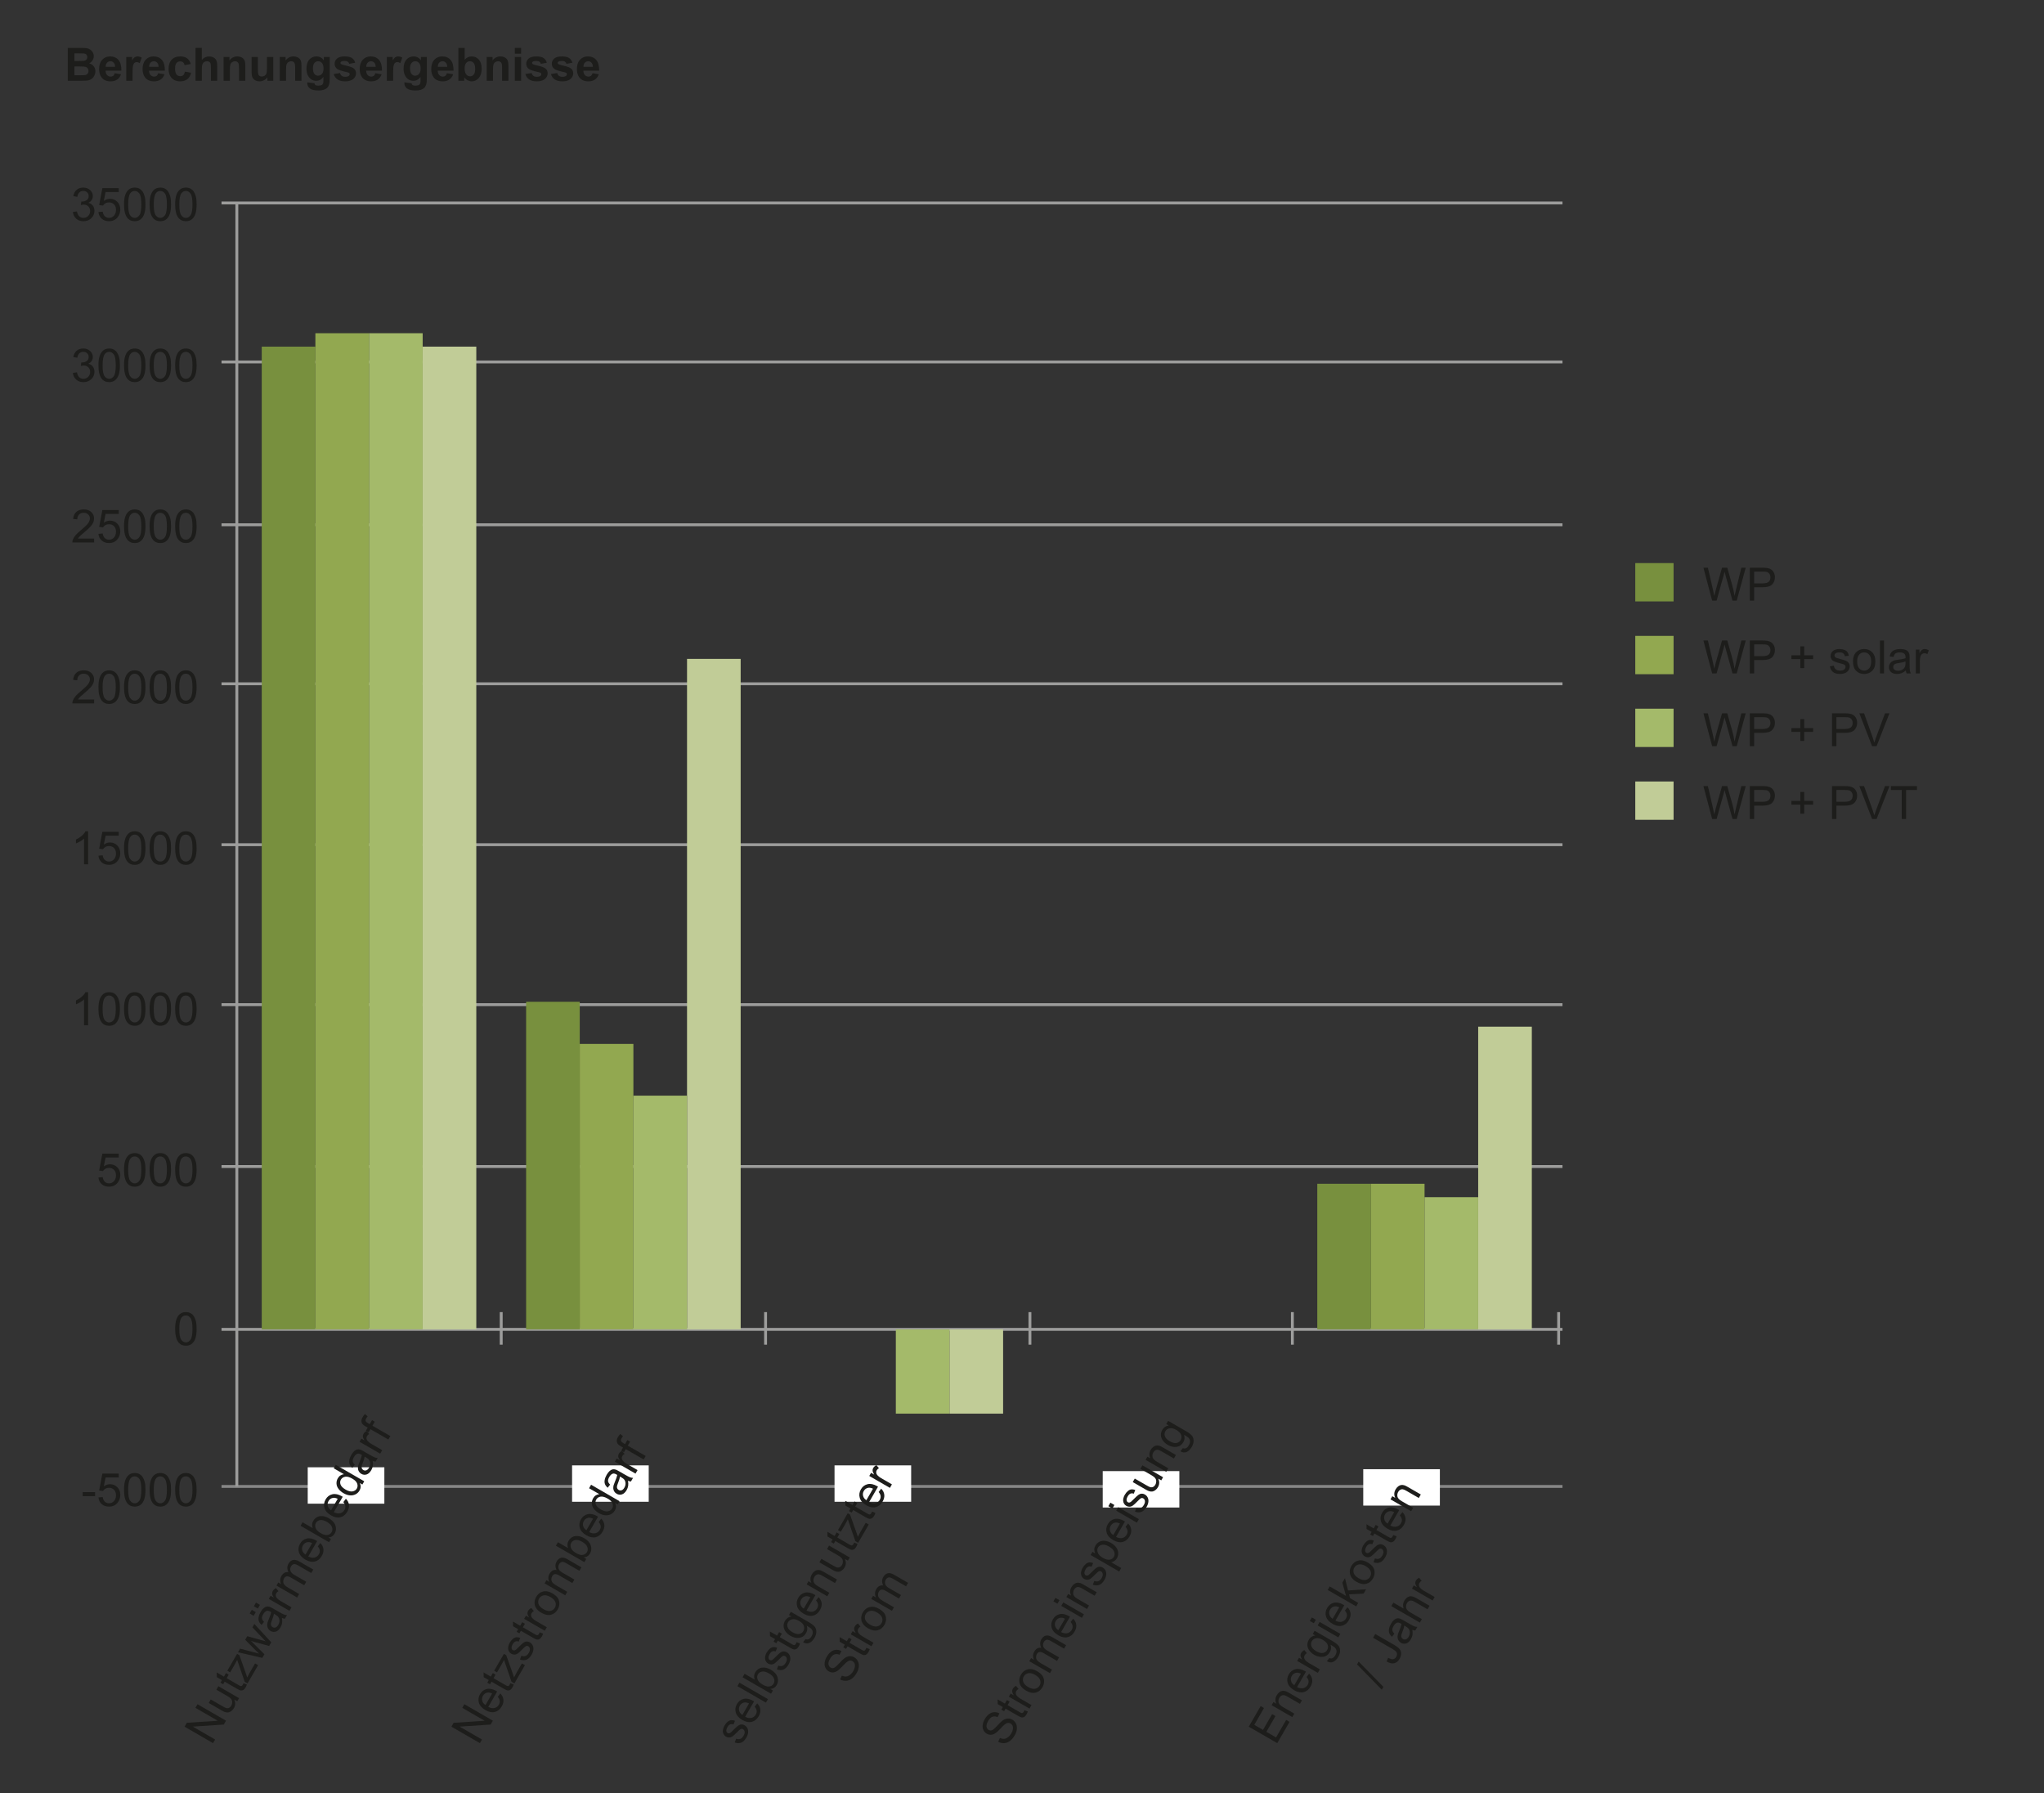 <?xml version="1.0" encoding="UTF-8"?>
<svg xmlns="http://www.w3.org/2000/svg" viewBox="0 0 1067 936">
  <rect x="0" y="0" width="1067" height="936" fill="#333333" stroke="none"/>
  <defs>
    <style>
      .cls-1 {
        fill: none;
      }

      .cls-1, .cls-2 {
        stroke: #9d9d9c;
      }

      .cls-1, .cls-2, .cls-3 {
        stroke-miterlimit: 10;
        stroke-width: 1.5px;
      }

      .cls-4 {
        fill: #fff;
      }

      .cls-5 {
        fill: #c1cc97;
      }

      .cls-6 {
        fill: #92a850;
      }

      .cls-7 {
        fill: #a4ba6a;
      }

      .cls-8 {
        fill: #1d1d1b;
      }

      .cls-9 {
        fill: #78903e;
      }

      .cls-2, .cls-3 {
        fill: #878787;
      }

      .cls-3 {
        stroke: #878787;
      }
    </style>
  </defs>
  <g id="Raster">
    <line class="cls-3" x1="115.638" y1="775.945" x2="815.638" y2="775.945"/>
    <line class="cls-2" x1="115.638" y1="693.945" x2="815.638" y2="693.945"/>
    <line class="cls-2" x1="115.638" y1="608.945" x2="815.638" y2="608.945"/>
    <line class="cls-2" x1="115.638" y1="524.445" x2="815.638" y2="524.445"/>
    <line class="cls-2" x1="115.638" y1="440.945" x2="815.638" y2="440.945"/>
    <line class="cls-2" x1="115.638" y1="356.945" x2="815.638" y2="356.945"/>
    <line class="cls-2" x1="115.638" y1="273.945" x2="815.638" y2="273.945"/>
    <line class="cls-2" x1="115.638" y1="188.945" x2="815.638" y2="188.945"/>
    <line class="cls-2" x1="115.638" y1="105.945" x2="815.638" y2="105.945"/>
    <line class="cls-2" x1="123.638" y1="775.945" x2="123.638" y2="105.945"/>
    <line class="cls-1" x1="261.638" y1="684.945" x2="261.638" y2="701.945"/>
    <line class="cls-1" x1="399.638" y1="684.945" x2="399.638" y2="701.945"/>
    <line class="cls-1" x1="537.638" y1="684.945" x2="537.638" y2="701.945"/>
    <line class="cls-1" x1="674.638" y1="684.945" x2="674.638" y2="701.945"/>
    <line class="cls-1" x1="813.638" y1="684.945" x2="813.638" y2="701.945"/>
  </g>
  <g id="Ebene_7" data-name="Ebene 7">
    <rect class="cls-4" x="160.638" y="765.945" width="40" height="19"/>
    <rect class="cls-4" x="298.638" y="764.945" width="40" height="19"/>
    <rect class="cls-4" x="435.638" y="764.945" width="40" height="19"/>
    <rect class="cls-4" x="575.638" y="767.945" width="40" height="19"/>
    <rect class="cls-4" x="711.638" y="766.945" width="40" height="19"/>
  </g>
  <g id="Txt">
    <g>
      <path class="cls-8" d="m38.056,110.644l2.109-.281c.242,1.195.654,2.057,1.236,2.584s1.291.791,2.127.791c.992,0,1.83-.344,2.514-1.031s1.025-1.539,1.025-2.555c0-.969-.316-1.768-.949-2.396s-1.438-.943-2.414-.943c-.398,0-.895.078-1.488.234l.234-1.852c.141.016.254.023.34.023.898,0,1.707-.234,2.426-.703s1.078-1.191,1.078-2.168c0-.773-.262-1.414-.785-1.922s-1.199-.762-2.027-.762c-.82,0-1.504.258-2.051.773s-.898,1.289-1.055,2.32l-2.109-.375c.258-1.414.844-2.51,1.758-3.287s2.051-1.166,3.41-1.166c.938,0,1.801.201,2.59.604s1.393.951,1.811,1.646.627,1.434.627,2.215c0,.742-.199,1.418-.598,2.027s-.988,1.094-1.77,1.453c1.016.234,1.805.721,2.367,1.459s.844,1.662.844,2.771c0,1.5-.547,2.771-1.641,3.814s-2.477,1.564-4.148,1.564c-1.508,0-2.76-.449-3.756-1.348s-1.564-2.062-1.705-3.492Z"/>
      <path class="cls-8" d="m51.392,110.679l2.215-.188c.164,1.078.545,1.889,1.143,2.432s1.318.814,2.162.814c1.016,0,1.875-.383,2.578-1.148s1.055-1.781,1.055-3.047c0-1.203-.338-2.152-1.014-2.848s-1.561-1.043-2.654-1.043c-.68,0-1.293.154-1.84.463s-.977.709-1.289,1.201l-1.98-.258,1.664-8.824h8.543v2.016h-6.855l-.926,4.617c1.031-.719,2.113-1.078,3.246-1.078,1.5,0,2.766.52,3.797,1.559s1.547,2.375,1.547,4.008c0,1.555-.453,2.898-1.359,4.031-1.102,1.391-2.605,2.086-4.512,2.086-1.562,0-2.838-.438-3.826-1.312s-1.553-2.035-1.693-3.48Z"/>
      <path class="cls-8" d="m64.74,106.706c0-2.031.209-3.666.627-4.904s1.039-2.193,1.863-2.865,1.861-1.008,3.111-1.008c.922,0,1.73.186,2.426.557s1.27.906,1.723,1.605.809,1.551,1.066,2.555.387,2.357.387,4.061c0,2.016-.207,3.643-.621,4.881s-1.033,2.195-1.857,2.871-1.865,1.014-3.123,1.014c-1.656,0-2.957-.594-3.902-1.781-1.133-1.43-1.699-3.758-1.699-6.984Zm2.168,0c0,2.82.33,4.697.99,5.631s1.475,1.4,2.443,1.4,1.783-.469,2.443-1.406.99-2.812.99-5.625c0-2.828-.33-4.707-.99-5.637s-1.482-1.395-2.467-1.395c-.969,0-1.742.41-2.32,1.23-.727,1.047-1.09,2.98-1.09,5.801Z"/>
      <path class="cls-8" d="m78.087,106.706c0-2.031.209-3.666.627-4.904s1.039-2.193,1.863-2.865,1.861-1.008,3.111-1.008c.922,0,1.73.186,2.426.557s1.27.906,1.723,1.605.809,1.551,1.066,2.555.387,2.357.387,4.061c0,2.016-.207,3.643-.621,4.881s-1.033,2.195-1.857,2.871-1.865,1.014-3.123,1.014c-1.656,0-2.957-.594-3.902-1.781-1.133-1.43-1.699-3.758-1.699-6.984Zm2.168,0c0,2.82.33,4.697.99,5.631s1.475,1.4,2.443,1.4,1.783-.469,2.443-1.406.99-2.812.99-5.625c0-2.828-.33-4.707-.99-5.637s-1.482-1.395-2.467-1.395c-.969,0-1.742.41-2.32,1.23-.727,1.047-1.09,2.98-1.09,5.801Z"/>
      <path class="cls-8" d="m91.435,106.706c0-2.031.209-3.666.627-4.904s1.039-2.193,1.863-2.865,1.861-1.008,3.111-1.008c.922,0,1.73.186,2.426.557s1.27.906,1.723,1.605.809,1.551,1.066,2.555.387,2.357.387,4.061c0,2.016-.207,3.643-.621,4.881s-1.033,2.195-1.857,2.871-1.865,1.014-3.123,1.014c-1.656,0-2.957-.594-3.902-1.781-1.133-1.43-1.699-3.758-1.699-6.984Zm2.168,0c0,2.82.33,4.697.99,5.631s1.475,1.4,2.443,1.4,1.783-.469,2.443-1.406.99-2.812.99-5.625c0-2.828-.33-4.707-.99-5.637s-1.482-1.395-2.467-1.395c-.969,0-1.742.41-2.32,1.23-.727,1.047-1.09,2.98-1.09,5.801Z"/>
    </g>
    <g>
      <path class="cls-8" d="m35.396,24.999h6.867c1.359,0,2.373.057,3.041.17s1.266.35,1.793.709.967.838,1.318,1.436.527,1.268.527,2.01c0,.805-.217,1.543-.65,2.215s-1.021,1.176-1.764,1.512c1.047.305,1.852.824,2.414,1.559s.844,1.598.844,2.59c0,.781-.182,1.541-.545,2.279s-.859,1.328-1.488,1.77-1.404.713-2.326.814c-.578.062-1.973.102-4.184.117h-5.848v-17.18Zm3.469,2.859v3.973h2.273c1.352,0,2.191-.02,2.52-.059.594-.07,1.061-.275,1.4-.615s.51-.787.51-1.342c0-.531-.146-.963-.439-1.295s-.729-.533-1.307-.604c-.344-.039-1.332-.059-2.965-.059h-1.992Zm0,6.832v4.594h3.211c1.25,0,2.043-.035,2.379-.105.516-.094.936-.322,1.26-.686s.486-.85.486-1.459c0-.516-.125-.953-.375-1.312s-.611-.621-1.084-.785-1.498-.246-3.076-.246h-2.801Z"/>
      <path class="cls-8" d="m59.9,38.218l3.281.551c-.422,1.203-1.088,2.119-1.998,2.748s-2.049.943-3.416.943c-2.164,0-3.766-.707-4.805-2.121-.82-1.133-1.23-2.562-1.23-4.289,0-2.062.539-3.678,1.617-4.846s2.441-1.752,4.09-1.752c1.852,0,3.312.611,4.383,1.834s1.582,3.096,1.535,5.619h-8.25c.023.977.289,1.736.797,2.279s1.141.814,1.898.814c.516,0,.949-.141,1.301-.422s.617-.734.797-1.359Zm.188-3.328c-.023-.953-.27-1.678-.738-2.174s-1.039-.744-1.711-.744c-.719,0-1.312.262-1.781.785s-.699,1.234-.691,2.133h4.922Z"/>
      <path class="cls-8" d="m69.193,42.179h-3.293v-12.445h3.059v1.77c.523-.836.994-1.387,1.412-1.652s.893-.398,1.424-.398c.75,0,1.473.207,2.168.621l-1.02,2.871c-.555-.359-1.07-.539-1.547-.539-.461,0-.852.127-1.172.381s-.572.713-.756,1.377-.275,2.055-.275,4.172v3.844Z"/>
      <path class="cls-8" d="m82.587,38.218l3.281.551c-.422,1.203-1.088,2.119-1.998,2.748s-2.049.943-3.416.943c-2.164,0-3.766-.707-4.805-2.121-.82-1.133-1.23-2.562-1.23-4.289,0-2.062.539-3.678,1.617-4.846s2.441-1.752,4.09-1.752c1.852,0,3.312.611,4.383,1.834s1.582,3.096,1.535,5.619h-8.25c.023.977.289,1.736.797,2.279s1.141.814,1.898.814c.516,0,.949-.141,1.301-.422s.617-.734.797-1.359Zm.188-3.328c-.023-.953-.27-1.678-.738-2.174s-1.039-.744-1.711-.744c-.719,0-1.312.262-1.781.785s-.699,1.234-.691,2.133h4.922Z"/>
      <path class="cls-8" d="m99.579,33.413l-3.246.586c-.109-.648-.357-1.137-.744-1.465s-.889-.492-1.506-.492c-.82,0-1.475.283-1.963.85s-.732,1.514-.732,2.842c0,1.477.248,2.52.744,3.129s1.162.914,1.998.914c.625,0,1.137-.178,1.535-.533s.68-.967.844-1.834l3.234.551c-.336,1.484-.98,2.605-1.934,3.363s-2.23,1.137-3.832,1.137c-1.82,0-3.271-.574-4.354-1.723s-1.623-2.738-1.623-4.77c0-2.055.543-3.654,1.629-4.799s2.555-1.717,4.406-1.717c1.516,0,2.721.326,3.615.979s1.537,1.646,1.928,2.982Z"/>
      <path class="cls-8" d="m105.357,24.999v6.316c1.062-1.242,2.332-1.863,3.809-1.863.758,0,1.441.141,2.051.422s1.068.641,1.377,1.078.52.922.633,1.453.17,1.355.17,2.473v7.301h-3.293v-6.574c0-1.305-.062-2.133-.188-2.484s-.346-.631-.662-.838-.713-.311-1.189-.311c-.547,0-1.035.133-1.465.398s-.744.666-.943,1.201-.299,1.326-.299,2.373v6.234h-3.293v-17.18h3.293Z"/>
      <path class="cls-8" d="m128.056,42.179h-3.293v-6.352c0-1.344-.07-2.213-.211-2.607s-.369-.701-.686-.92-.697-.328-1.143-.328c-.57,0-1.082.156-1.535.469s-.764.727-.932,1.242-.252,1.469-.252,2.859v5.637h-3.293v-12.445h3.059v1.828c1.086-1.406,2.453-2.109,4.102-2.109.727,0,1.391.131,1.992.393s1.057.596,1.365,1.002.523.867.645,1.383.182,1.254.182,2.215v7.734Z"/>
      <path class="cls-8" d="m139.587,42.179v-1.863c-.453.664-1.049,1.188-1.787,1.57s-1.518.574-2.338.574c-.836,0-1.586-.184-2.25-.551s-1.145-.883-1.441-1.547-.445-1.582-.445-2.754v-7.875h3.293v5.719c0,1.75.061,2.822.182,3.217s.342.707.662.938.727.346,1.219.346c.562,0,1.066-.154,1.512-.463s.75-.691.914-1.148.246-1.576.246-3.357v-5.25h3.293v12.445h-3.059Z"/>
      <path class="cls-8" d="m157.376,42.179h-3.293v-6.352c0-1.344-.07-2.213-.211-2.607s-.369-.701-.686-.92-.697-.328-1.143-.328c-.57,0-1.082.156-1.535.469s-.764.727-.932,1.242-.252,1.469-.252,2.859v5.637h-3.293v-12.445h3.059v1.828c1.086-1.406,2.453-2.109,4.102-2.109.727,0,1.391.131,1.992.393s1.057.596,1.365,1.002.523.867.645,1.383.182,1.254.182,2.215v7.734Z"/>
      <path class="cls-8" d="m160.411,42.999l3.762.457c.062.438.207.738.434.902.312.234.805.352,1.477.352.859,0,1.504-.129,1.934-.387.289-.172.508-.449.656-.832.102-.273.152-.777.152-1.512v-1.816c-.984,1.344-2.227,2.016-3.727,2.016-1.672,0-2.996-.707-3.973-2.121-.766-1.117-1.148-2.508-1.148-4.172,0-2.086.502-3.68,1.506-4.781s2.252-1.652,3.744-1.652c1.539,0,2.809.676,3.809,2.027v-1.746h3.082v11.168c0,1.469-.121,2.566-.363,3.293s-.582,1.297-1.02,1.711-1.021.738-1.752.973-1.654.352-2.771.352c-2.109,0-3.605-.361-4.488-1.084s-1.324-1.639-1.324-2.748c0-.109.004-.242.012-.398Zm2.941-7.301c0,1.32.256,2.287.768,2.9s1.143.92,1.893.92c.805,0,1.484-.314,2.039-.943s.832-1.561.832-2.795c0-1.289-.266-2.246-.797-2.871s-1.203-.938-2.016-.938c-.789,0-1.439.307-1.951.92s-.768,1.549-.768,2.807Z"/>
      <path class="cls-8" d="m174.216,38.628l3.305-.504c.141.641.426,1.127.855,1.459s1.031.498,1.805.498c.852,0,1.492-.156,1.922-.469.289-.219.434-.512.434-.879,0-.25-.078-.457-.234-.621-.164-.156-.531-.301-1.102-.434-2.656-.586-4.34-1.121-5.051-1.605-.984-.672-1.477-1.605-1.477-2.801,0-1.078.426-1.984,1.277-2.719.852-.734,2.172-1.102,3.961-1.102,1.703,0,2.969.277,3.797.832s1.398,1.375,1.711,2.461l-3.105.574c-.133-.484-.385-.855-.756-1.113s-.9-.387-1.588-.387c-.867,0-1.488.121-1.863.363-.25.172-.375.395-.375.668,0,.234.109.434.328.598.297.219,1.322.527,3.076.926s2.979.887,3.674,1.465c.688.586,1.031,1.402,1.031,2.449,0,1.141-.477,2.121-1.43,2.941s-2.363,1.23-4.23,1.23c-1.695,0-3.037-.344-4.025-1.031s-1.635-1.621-1.939-2.801Z"/>
      <path class="cls-8" d="m195.931,38.218l3.281.551c-.422,1.203-1.088,2.119-1.998,2.748s-2.049.943-3.416.943c-2.164,0-3.766-.707-4.805-2.121-.82-1.133-1.23-2.562-1.23-4.289,0-2.062.539-3.678,1.617-4.846s2.441-1.752,4.09-1.752c1.852,0,3.312.611,4.383,1.834s1.582,3.096,1.535,5.619h-8.25c.023.977.289,1.736.797,2.279s1.141.814,1.898.814c.516,0,.949-.141,1.301-.422s.617-.734.797-1.359Zm.188-3.328c-.023-.953-.27-1.678-.738-2.174s-1.039-.744-1.711-.744c-.719,0-1.312.262-1.781.785s-.699,1.234-.691,2.133h4.922Z"/>
      <path class="cls-8" d="m205.224,42.179h-3.293v-12.445h3.059v1.77c.523-.836.994-1.387,1.412-1.652s.893-.398,1.424-.398c.75,0,1.473.207,2.168.621l-1.02,2.871c-.555-.359-1.07-.539-1.547-.539-.461,0-.852.127-1.172.381-.32.254-.572.713-.756,1.377s-.275,2.055-.275,4.172v3.844Z"/>
      <path class="cls-8" d="m211.107,42.999l3.762.457c.062.438.207.738.434.902.312.234.805.352,1.477.352.859,0,1.504-.129,1.934-.387.289-.172.508-.449.656-.832.102-.273.152-.777.152-1.512v-1.816c-.984,1.344-2.227,2.016-3.727,2.016-1.672,0-2.996-.707-3.973-2.121-.766-1.117-1.148-2.508-1.148-4.172,0-2.086.502-3.68,1.506-4.781s2.252-1.652,3.744-1.652c1.539,0,2.809.676,3.809,2.027v-1.746h3.082v11.168c0,1.469-.121,2.566-.363,3.293-.242.727-.582,1.297-1.02,1.711s-1.021.738-1.752.973-1.654.352-2.771.352c-2.109,0-3.605-.361-4.488-1.084s-1.324-1.639-1.324-2.748c0-.109.004-.242.012-.398Zm2.941-7.301c0,1.32.256,2.287.768,2.9s1.143.92,1.893.92c.805,0,1.484-.314,2.039-.943s.832-1.561.832-2.795c0-1.289-.266-2.246-.797-2.871s-1.203-.938-2.016-.938c-.789,0-1.439.307-1.951.92s-.768,1.549-.768,2.807Z"/>
      <path class="cls-8" d="m233.279,38.218l3.281.551c-.422,1.203-1.088,2.119-1.998,2.748s-2.049.943-3.416.943c-2.164,0-3.766-.707-4.805-2.121-.82-1.133-1.23-2.562-1.23-4.289,0-2.062.539-3.678,1.617-4.846s2.441-1.752,4.09-1.752c1.852,0,3.312.611,4.383,1.834,1.07,1.223,1.582,3.096,1.535,5.619h-8.25c.023.977.289,1.736.797,2.279s1.141.814,1.898.814c.516,0,.949-.141,1.301-.422s.617-.734.797-1.359Zm.188-3.328c-.023-.953-.27-1.678-.738-2.174s-1.039-.744-1.711-.744c-.719,0-1.312.262-1.781.785s-.699,1.234-.691,2.133h4.922Z"/>
      <path class="cls-8" d="m239.279,42.179v-17.18h3.293v6.188c1.016-1.156,2.219-1.734,3.609-1.734,1.516,0,2.77.549,3.762,1.646.992,1.098,1.488,2.674,1.488,4.729,0,2.125-.506,3.762-1.518,4.91s-2.24,1.723-3.686,1.723c-.711,0-1.412-.178-2.104-.533s-1.287-.881-1.787-1.576v1.828h-3.059Zm3.27-6.492c0,1.289.203,2.242.609,2.859.57.875,1.328,1.312,2.273,1.312.727,0,1.346-.311,1.857-.932s.768-1.6.768-2.936c0-1.422-.258-2.447-.773-3.076s-1.176-.943-1.98-.943c-.789,0-1.445.307-1.969.92s-.785,1.545-.785,2.795Z"/>
      <path class="cls-8" d="m265.4,42.179h-3.293v-6.352c0-1.344-.07-2.213-.211-2.607s-.369-.701-.686-.92-.697-.328-1.143-.328c-.57,0-1.082.156-1.535.469s-.764.727-.932,1.242-.252,1.469-.252,2.859v5.637h-3.293v-12.445h3.059v1.828c1.086-1.406,2.453-2.109,4.102-2.109.727,0,1.391.131,1.992.393s1.057.596,1.365,1.002.523.867.645,1.383.182,1.254.182,2.215v7.734Z"/>
      <path class="cls-8" d="m268.74,28.046v-3.047h3.293v3.047h-3.293Zm0,14.133v-12.445h3.293v12.445h-3.293Z"/>
      <path class="cls-8" d="m274.247,38.628l3.305-.504c.141.641.426,1.127.855,1.459s1.031.498,1.805.498c.852,0,1.492-.156,1.922-.469.289-.219.434-.512.434-.879,0-.25-.078-.457-.234-.621-.164-.156-.531-.301-1.102-.434-2.656-.586-4.34-1.121-5.051-1.605-.984-.672-1.477-1.605-1.477-2.801,0-1.078.426-1.984,1.277-2.719s2.172-1.102,3.961-1.102c1.703,0,2.969.277,3.797.832s1.398,1.375,1.711,2.461l-3.105.574c-.133-.484-.385-.855-.756-1.113s-.9-.387-1.588-.387c-.867,0-1.488.121-1.863.363-.25.172-.375.395-.375.668,0,.234.109.434.328.598.297.219,1.322.527,3.076.926s2.979.887,3.674,1.465c.688.586,1.031,1.402,1.031,2.449,0,1.141-.477,2.121-1.43,2.941s-2.363,1.23-4.23,1.23c-1.695,0-3.037-.344-4.025-1.031s-1.635-1.621-1.939-2.801Z"/>
      <path class="cls-8" d="m287.595,38.628l3.305-.504c.141.641.426,1.127.855,1.459.43.332,1.031.498,1.805.498.852,0,1.492-.156,1.922-.469.289-.219.434-.512.434-.879,0-.25-.078-.457-.234-.621-.164-.156-.531-.301-1.102-.434-2.656-.586-4.34-1.121-5.051-1.605-.984-.672-1.477-1.605-1.477-2.801,0-1.078.426-1.984,1.277-2.719s2.172-1.102,3.961-1.102c1.703,0,2.969.277,3.797.832s1.398,1.375,1.711,2.461l-3.105.574c-.133-.484-.385-.855-.756-1.113s-.9-.387-1.588-.387c-.867,0-1.488.121-1.863.363-.25.172-.375.395-.375.668,0,.234.109.434.328.598.297.219,1.322.527,3.076.926s2.979.887,3.674,1.465c.688.586,1.031,1.402,1.031,2.449,0,1.141-.477,2.121-1.43,2.941s-2.363,1.23-4.23,1.23c-1.695,0-3.037-.344-4.025-1.031s-1.635-1.621-1.939-2.801Z"/>
      <path class="cls-8" d="m309.31,38.218l3.281.551c-.422,1.203-1.088,2.119-1.998,2.748s-2.049.943-3.416.943c-2.164,0-3.766-.707-4.805-2.121-.82-1.133-1.23-2.562-1.23-4.289,0-2.062.539-3.678,1.617-4.846s2.441-1.752,4.09-1.752c1.852,0,3.312.611,4.383,1.834s1.582,3.096,1.535,5.619h-8.25c.023.977.289,1.736.797,2.279s1.141.814,1.898.814c.516,0,.949-.141,1.301-.422s.617-.734.797-1.359Zm.188-3.328c-.023-.953-.27-1.678-.738-2.174s-1.039-.744-1.711-.744c-.719,0-1.312.262-1.781.785s-.699,1.234-.691,2.133h4.922Z"/>
    </g>
    <g>
      <path class="cls-8" d="m38.056,194.644l2.109-.281c.242,1.195.654,2.057,1.236,2.584s1.291.791,2.127.791c.992,0,1.83-.344,2.514-1.031s1.025-1.539,1.025-2.555c0-.969-.316-1.768-.949-2.396s-1.438-.943-2.414-.943c-.398,0-.895.078-1.488.234l.234-1.852c.141.016.254.023.34.023.898,0,1.707-.234,2.426-.703s1.078-1.191,1.078-2.168c0-.773-.262-1.414-.785-1.922s-1.199-.762-2.027-.762c-.82,0-1.504.258-2.051.773s-.898,1.289-1.055,2.32l-2.109-.375c.258-1.414.844-2.51,1.758-3.287s2.051-1.166,3.41-1.166c.938,0,1.801.201,2.59.604s1.393.951,1.811,1.646.627,1.434.627,2.215c0,.742-.199,1.418-.598,2.027s-.988,1.094-1.77,1.453c1.016.234,1.805.721,2.367,1.459s.844,1.662.844,2.771c0,1.5-.547,2.771-1.641,3.814s-2.477,1.564-4.148,1.564c-1.508,0-2.76-.449-3.756-1.348s-1.564-2.062-1.705-3.492Z"/>
      <path class="cls-8" d="m51.392,190.706c0-2.031.209-3.666.627-4.904s1.039-2.193,1.863-2.865,1.861-1.008,3.111-1.008c.922,0,1.73.186,2.426.557s1.27.906,1.723,1.605.809,1.551,1.066,2.555.387,2.357.387,4.061c0,2.016-.207,3.643-.621,4.881s-1.033,2.195-1.857,2.871-1.865,1.014-3.123,1.014c-1.656,0-2.957-.594-3.902-1.781-1.133-1.43-1.699-3.758-1.699-6.984Zm2.168,0c0,2.82.33,4.697.99,5.631s1.475,1.4,2.443,1.4,1.783-.469,2.443-1.406.99-2.812.99-5.625c0-2.828-.33-4.707-.99-5.637s-1.482-1.395-2.467-1.395c-.969,0-1.742.41-2.32,1.23-.727,1.047-1.09,2.98-1.09,5.801Z"/>
      <path class="cls-8" d="m64.74,190.706c0-2.031.209-3.666.627-4.904s1.039-2.193,1.863-2.865,1.861-1.008,3.111-1.008c.922,0,1.73.186,2.426.557s1.27.906,1.723,1.605.809,1.551,1.066,2.555.387,2.357.387,4.061c0,2.016-.207,3.643-.621,4.881s-1.033,2.195-1.857,2.871-1.865,1.014-3.123,1.014c-1.656,0-2.957-.594-3.902-1.781-1.133-1.43-1.699-3.758-1.699-6.984Zm2.168,0c0,2.82.33,4.697.99,5.631s1.475,1.4,2.443,1.4,1.783-.469,2.443-1.406.99-2.812.99-5.625c0-2.828-.33-4.707-.99-5.637s-1.482-1.395-2.467-1.395c-.969,0-1.742.41-2.32,1.23-.727,1.047-1.09,2.98-1.09,5.801Z"/>
      <path class="cls-8" d="m78.087,190.706c0-2.031.209-3.666.627-4.904s1.039-2.193,1.863-2.865,1.861-1.008,3.111-1.008c.922,0,1.73.186,2.426.557s1.27.906,1.723,1.605.809,1.551,1.066,2.555.387,2.357.387,4.061c0,2.016-.207,3.643-.621,4.881s-1.033,2.195-1.857,2.871-1.865,1.014-3.123,1.014c-1.656,0-2.957-.594-3.902-1.781-1.133-1.43-1.699-3.758-1.699-6.984Zm2.168,0c0,2.82.33,4.697.99,5.631s1.475,1.4,2.443,1.4,1.783-.469,2.443-1.406.99-2.812.99-5.625c0-2.828-.33-4.707-.99-5.637s-1.482-1.395-2.467-1.395c-.969,0-1.742.41-2.32,1.23-.727,1.047-1.09,2.98-1.09,5.801Z"/>
      <path class="cls-8" d="m91.435,190.706c0-2.031.209-3.666.627-4.904s1.039-2.193,1.863-2.865,1.861-1.008,3.111-1.008c.922,0,1.73.186,2.426.557s1.27.906,1.723,1.605.809,1.551,1.066,2.555.387,2.357.387,4.061c0,2.016-.207,3.643-.621,4.881s-1.033,2.195-1.857,2.871-1.865,1.014-3.123,1.014c-1.656,0-2.957-.594-3.902-1.781-1.133-1.43-1.699-3.758-1.699-6.984Zm2.168,0c0,2.82.33,4.697.99,5.631s1.475,1.4,2.443,1.4,1.783-.469,2.443-1.406.99-2.812.99-5.625c0-2.828-.33-4.707-.99-5.637s-1.482-1.395-2.467-1.395c-.969,0-1.742.41-2.32,1.23-.727,1.047-1.09,2.98-1.09,5.801Z"/>
    </g>
    <g>
      <path class="cls-8" d="m49.13,281.152v2.027h-11.355c-.016-.508.066-.996.246-1.465.289-.773.752-1.535,1.389-2.285s1.557-1.617,2.76-2.602c1.867-1.531,3.129-2.744,3.785-3.639s.984-1.74.984-2.537c0-.836-.299-1.541-.896-2.115s-1.377-.861-2.338-.861c-1.016,0-1.828.305-2.438.914s-.918,1.453-.926,2.531l-2.168-.223c.148-1.617.707-2.85,1.676-3.697s2.27-1.271,3.902-1.271c1.648,0,2.953.457,3.914,1.371s1.441,2.047,1.441,3.398c0,.688-.141,1.363-.422,2.027s-.748,1.363-1.4,2.098-1.736,1.742-3.252,3.023c-1.266,1.062-2.078,1.783-2.438,2.162s-.656.76-.891,1.143h8.426Z"/>
      <path class="cls-8" d="m51.392,278.679l2.215-.188c.164,1.078.545,1.889,1.143,2.432s1.318.814,2.162.814c1.016,0,1.875-.383,2.578-1.148s1.055-1.781,1.055-3.047c0-1.203-.338-2.152-1.014-2.848s-1.561-1.043-2.654-1.043c-.68,0-1.293.154-1.84.463s-.977.709-1.289,1.201l-1.98-.258,1.664-8.824h8.543v2.016h-6.855l-.926,4.617c1.031-.719,2.113-1.078,3.246-1.078,1.5,0,2.766.52,3.797,1.559s1.547,2.375,1.547,4.008c0,1.555-.453,2.898-1.359,4.031-1.102,1.391-2.605,2.086-4.512,2.086-1.562,0-2.838-.438-3.826-1.312s-1.553-2.035-1.693-3.48Z"/>
      <path class="cls-8" d="m64.74,274.706c0-2.031.209-3.666.627-4.904s1.039-2.193,1.863-2.865,1.861-1.008,3.111-1.008c.922,0,1.73.186,2.426.557s1.27.906,1.723,1.605.809,1.551,1.066,2.555.387,2.357.387,4.061c0,2.016-.207,3.643-.621,4.881s-1.033,2.195-1.857,2.871-1.865,1.014-3.123,1.014c-1.656,0-2.957-.594-3.902-1.781-1.133-1.43-1.699-3.758-1.699-6.984Zm2.168,0c0,2.82.33,4.697.99,5.631s1.475,1.4,2.443,1.4,1.783-.469,2.443-1.406.99-2.812.99-5.625c0-2.828-.33-4.707-.99-5.637s-1.482-1.395-2.467-1.395c-.969,0-1.742.41-2.32,1.23-.727,1.047-1.09,2.98-1.09,5.801Z"/>
      <path class="cls-8" d="m78.087,274.706c0-2.031.209-3.666.627-4.904s1.039-2.193,1.863-2.865,1.861-1.008,3.111-1.008c.922,0,1.73.186,2.426.557s1.27.906,1.723,1.605.809,1.551,1.066,2.555.387,2.357.387,4.061c0,2.016-.207,3.643-.621,4.881s-1.033,2.195-1.857,2.871-1.865,1.014-3.123,1.014c-1.656,0-2.957-.594-3.902-1.781-1.133-1.43-1.699-3.758-1.699-6.984Zm2.168,0c0,2.82.33,4.697.99,5.631s1.475,1.4,2.443,1.4,1.783-.469,2.443-1.406.99-2.812.99-5.625c0-2.828-.33-4.707-.99-5.637s-1.482-1.395-2.467-1.395c-.969,0-1.742.41-2.32,1.23-.727,1.047-1.09,2.98-1.09,5.801Z"/>
      <path class="cls-8" d="m91.435,274.706c0-2.031.209-3.666.627-4.904s1.039-2.193,1.863-2.865,1.861-1.008,3.111-1.008c.922,0,1.73.186,2.426.557s1.27.906,1.723,1.605.809,1.551,1.066,2.555.387,2.357.387,4.061c0,2.016-.207,3.643-.621,4.881s-1.033,2.195-1.857,2.871-1.865,1.014-3.123,1.014c-1.656,0-2.957-.594-3.902-1.781-1.133-1.43-1.699-3.758-1.699-6.984Zm2.168,0c0,2.82.33,4.697.99,5.631s1.475,1.4,2.443,1.4,1.783-.469,2.443-1.406.99-2.812.99-5.625c0-2.828-.33-4.707-.99-5.637s-1.482-1.395-2.467-1.395c-.969,0-1.742.41-2.32,1.23-.727,1.047-1.09,2.98-1.09,5.801Z"/>
    </g>
    <g>
      <path class="cls-8" d="m49.13,365.152v2.027h-11.355c-.016-.508.066-.996.246-1.465.289-.773.752-1.535,1.389-2.286.637-.75,1.557-1.617,2.76-2.602,1.867-1.531,3.129-2.744,3.785-3.639s.984-1.74.984-2.537c0-.836-.299-1.541-.896-2.115s-1.377-.861-2.338-.861c-1.016,0-1.828.305-2.438.914s-.918,1.453-.926,2.531l-2.168-.223c.148-1.617.707-2.85,1.676-3.697s2.27-1.271,3.902-1.271c1.648,0,2.953.457,3.914,1.371s1.441,2.047,1.441,3.398c0,.688-.141,1.363-.422,2.027s-.748,1.363-1.4,2.098-1.736,1.742-3.252,3.023c-1.266,1.062-2.078,1.783-2.438,2.163-.359.379-.656.76-.891,1.143h8.426Z"/>
      <path class="cls-8" d="m51.392,358.706c0-2.031.209-3.666.627-4.904s1.039-2.193,1.863-2.865,1.861-1.008,3.111-1.008c.922,0,1.73.186,2.426.557s1.27.906,1.723,1.605.809,1.551,1.066,2.555.387,2.357.387,4.061c0,2.016-.207,3.643-.621,4.881-.414,1.239-1.033,2.196-1.857,2.872s-1.865,1.014-3.123,1.014c-1.656,0-2.957-.594-3.902-1.781-1.133-1.43-1.699-3.758-1.699-6.985Zm2.168,0c0,2.82.33,4.697.99,5.631.66.934,1.475,1.4,2.443,1.4s1.783-.469,2.443-1.406c.66-.938.99-2.813.99-5.625,0-2.828-.33-4.707-.99-5.637s-1.482-1.395-2.467-1.395c-.969,0-1.742.41-2.32,1.23-.727,1.047-1.09,2.98-1.09,5.801Z"/>
      <path class="cls-8" d="m64.74,358.706c0-2.031.209-3.666.627-4.904s1.039-2.193,1.863-2.865,1.861-1.008,3.111-1.008c.922,0,1.73.186,2.426.557s1.27.906,1.723,1.605.809,1.551,1.066,2.555.387,2.357.387,4.061c0,2.016-.207,3.643-.621,4.881-.414,1.239-1.033,2.196-1.857,2.872s-1.865,1.014-3.123,1.014c-1.656,0-2.957-.594-3.902-1.781-1.133-1.43-1.699-3.758-1.699-6.985Zm2.168,0c0,2.82.33,4.697.99,5.631.66.934,1.475,1.4,2.443,1.4s1.783-.469,2.443-1.406c.66-.938.99-2.813.99-5.625,0-2.828-.33-4.707-.99-5.637s-1.482-1.395-2.467-1.395c-.969,0-1.742.41-2.32,1.23-.727,1.047-1.09,2.98-1.09,5.801Z"/>
      <path class="cls-8" d="m78.087,358.706c0-2.031.209-3.666.627-4.904s1.039-2.193,1.863-2.865,1.861-1.008,3.111-1.008c.922,0,1.73.186,2.426.557s1.27.906,1.723,1.605.809,1.551,1.066,2.555.387,2.357.387,4.061c0,2.016-.207,3.643-.621,4.881-.414,1.239-1.033,2.196-1.857,2.872s-1.865,1.014-3.123,1.014c-1.656,0-2.957-.594-3.902-1.781-1.133-1.43-1.699-3.758-1.699-6.985Zm2.168,0c0,2.82.33,4.697.99,5.631.66.934,1.475,1.4,2.443,1.4s1.783-.469,2.443-1.406c.66-.938.99-2.813.99-5.625,0-2.828-.33-4.707-.99-5.637s-1.482-1.395-2.467-1.395c-.969,0-1.742.41-2.32,1.23-.727,1.047-1.09,2.98-1.09,5.801Z"/>
      <path class="cls-8" d="m91.435,358.706c0-2.031.209-3.666.627-4.904s1.039-2.193,1.863-2.865,1.861-1.008,3.111-1.008c.922,0,1.73.186,2.426.557s1.27.906,1.723,1.605.809,1.551,1.066,2.555.387,2.357.387,4.061c0,2.016-.207,3.643-.621,4.881-.414,1.239-1.033,2.196-1.857,2.872s-1.865,1.014-3.123,1.014c-1.656,0-2.957-.594-3.902-1.781-1.133-1.43-1.699-3.758-1.699-6.985Zm2.168,0c0,2.82.33,4.697.99,5.631.66.934,1.475,1.4,2.443,1.4s1.783-.469,2.443-1.406c.66-.938.99-2.813.99-5.625,0-2.828-.33-4.707-.99-5.637s-1.482-1.395-2.467-1.395c-.969,0-1.742.41-2.32,1.23-.727,1.047-1.09,2.98-1.09,5.801Z"/>
    </g>
    <g>
      <path class="cls-8" d="m45.99,451.179h-2.109v-13.441c-.508.484-1.174.969-1.998,1.453s-1.564.848-2.221,1.09v-2.039c1.18-.555,2.211-1.227,3.094-2.016s1.508-1.555,1.875-2.297h1.359v17.25Z"/>
      <path class="cls-8" d="m51.392,446.679l2.215-.188c.164,1.078.545,1.889,1.143,2.432s1.318.814,2.162.814c1.016,0,1.875-.383,2.578-1.148s1.055-1.781,1.055-3.047c0-1.203-.338-2.152-1.014-2.848s-1.561-1.043-2.654-1.043c-.68,0-1.293.154-1.84.463s-.977.709-1.289,1.201l-1.98-.258,1.664-8.824h8.543v2.016h-6.855l-.926,4.617c1.031-.719,2.113-1.078,3.246-1.078,1.5,0,2.766.52,3.797,1.559s1.547,2.375,1.547,4.008c0,1.555-.453,2.898-1.359,4.031-1.102,1.391-2.605,2.086-4.512,2.086-1.562,0-2.838-.438-3.826-1.312s-1.553-2.035-1.693-3.48Z"/>
      <path class="cls-8" d="m64.74,442.707c0-2.031.209-3.666.627-4.904s1.039-2.193,1.863-2.865,1.861-1.008,3.111-1.008c.922,0,1.73.186,2.426.557s1.27.906,1.723,1.605.809,1.551,1.066,2.555.387,2.357.387,4.061c0,2.016-.207,3.643-.621,4.881s-1.033,2.195-1.857,2.871-1.865,1.014-3.123,1.014c-1.656,0-2.957-.594-3.902-1.781-1.133-1.43-1.699-3.758-1.699-6.984Zm2.168,0c0,2.82.33,4.697.99,5.631s1.475,1.4,2.443,1.4,1.783-.469,2.443-1.406.99-2.812.99-5.625c0-2.828-.33-4.707-.99-5.637s-1.482-1.395-2.467-1.395c-.969,0-1.742.41-2.32,1.23-.727,1.047-1.09,2.98-1.09,5.801Z"/>
      <path class="cls-8" d="m78.087,442.707c0-2.031.209-3.666.627-4.904s1.039-2.193,1.863-2.865,1.861-1.008,3.111-1.008c.922,0,1.73.186,2.426.557s1.27.906,1.723,1.605.809,1.551,1.066,2.555.387,2.357.387,4.061c0,2.016-.207,3.643-.621,4.881s-1.033,2.195-1.857,2.871-1.865,1.014-3.123,1.014c-1.656,0-2.957-.594-3.902-1.781-1.133-1.43-1.699-3.758-1.699-6.984Zm2.168,0c0,2.82.33,4.697.99,5.631s1.475,1.4,2.443,1.4,1.783-.469,2.443-1.406.99-2.812.99-5.625c0-2.828-.33-4.707-.99-5.637s-1.482-1.395-2.467-1.395c-.969,0-1.742.41-2.32,1.23-.727,1.047-1.09,2.98-1.09,5.801Z"/>
      <path class="cls-8" d="m91.435,442.707c0-2.031.209-3.666.627-4.904s1.039-2.193,1.863-2.865,1.861-1.008,3.111-1.008c.922,0,1.73.186,2.426.557s1.27.906,1.723,1.605.809,1.551,1.066,2.555.387,2.357.387,4.061c0,2.016-.207,3.643-.621,4.881s-1.033,2.195-1.857,2.871-1.865,1.014-3.123,1.014c-1.656,0-2.957-.594-3.902-1.781-1.133-1.43-1.699-3.758-1.699-6.984Zm2.168,0c0,2.82.33,4.697.99,5.631s1.475,1.4,2.443,1.4,1.783-.469,2.443-1.406.99-2.812.99-5.625c0-2.828-.33-4.707-.99-5.637s-1.482-1.395-2.467-1.395c-.969,0-1.742.41-2.32,1.23-.727,1.047-1.09,2.98-1.09,5.801Z"/>
    </g>
    <g>
      <path class="cls-8" d="m45.99,535.179h-2.109v-13.441c-.508.484-1.174.969-1.998,1.453s-1.564.848-2.221,1.09v-2.039c1.18-.555,2.211-1.227,3.094-2.016s1.508-1.555,1.875-2.297h1.359v17.25Z"/>
      <path class="cls-8" d="m51.392,526.707c0-2.031.209-3.666.627-4.904s1.039-2.193,1.863-2.865,1.861-1.008,3.111-1.008c.922,0,1.73.186,2.426.557s1.27.906,1.723,1.605.809,1.551,1.066,2.555.387,2.357.387,4.061c0,2.016-.207,3.643-.621,4.881s-1.033,2.195-1.857,2.871-1.865,1.014-3.123,1.014c-1.656,0-2.957-.594-3.902-1.781-1.133-1.43-1.699-3.758-1.699-6.984Zm2.168,0c0,2.82.33,4.697.99,5.631s1.475,1.4,2.443,1.4,1.783-.469,2.443-1.406.99-2.812.99-5.625c0-2.828-.33-4.707-.99-5.637s-1.482-1.395-2.467-1.395c-.969,0-1.742.41-2.32,1.23-.727,1.047-1.09,2.98-1.09,5.801Z"/>
      <path class="cls-8" d="m64.74,526.707c0-2.031.209-3.666.627-4.904s1.039-2.193,1.863-2.865,1.861-1.008,3.111-1.008c.922,0,1.73.186,2.426.557s1.27.906,1.723,1.605.809,1.551,1.066,2.555.387,2.357.387,4.061c0,2.016-.207,3.643-.621,4.881s-1.033,2.195-1.857,2.871-1.865,1.014-3.123,1.014c-1.656,0-2.957-.594-3.902-1.781-1.133-1.43-1.699-3.758-1.699-6.984Zm2.168,0c0,2.82.33,4.697.99,5.631s1.475,1.4,2.443,1.4,1.783-.469,2.443-1.406.99-2.812.99-5.625c0-2.828-.33-4.707-.99-5.637s-1.482-1.395-2.467-1.395c-.969,0-1.742.41-2.32,1.23-.727,1.047-1.09,2.98-1.09,5.801Z"/>
      <path class="cls-8" d="m78.087,526.707c0-2.031.209-3.666.627-4.904s1.039-2.193,1.863-2.865,1.861-1.008,3.111-1.008c.922,0,1.73.186,2.426.557s1.27.906,1.723,1.605.809,1.551,1.066,2.555.387,2.357.387,4.061c0,2.016-.207,3.643-.621,4.881s-1.033,2.195-1.857,2.871-1.865,1.014-3.123,1.014c-1.656,0-2.957-.594-3.902-1.781-1.133-1.43-1.699-3.758-1.699-6.984Zm2.168,0c0,2.82.33,4.697.99,5.631s1.475,1.4,2.443,1.4,1.783-.469,2.443-1.406.99-2.812.99-5.625c0-2.828-.33-4.707-.99-5.637s-1.482-1.395-2.467-1.395c-.969,0-1.742.41-2.32,1.23-.727,1.047-1.09,2.98-1.09,5.801Z"/>
      <path class="cls-8" d="m91.435,526.707c0-2.031.209-3.666.627-4.904s1.039-2.193,1.863-2.865,1.861-1.008,3.111-1.008c.922,0,1.73.186,2.426.557s1.27.906,1.723,1.605.809,1.551,1.066,2.555.387,2.357.387,4.061c0,2.016-.207,3.643-.621,4.881s-1.033,2.195-1.857,2.871-1.865,1.014-3.123,1.014c-1.656,0-2.957-.594-3.902-1.781-1.133-1.43-1.699-3.758-1.699-6.984Zm2.168,0c0,2.82.33,4.697.99,5.631s1.475,1.4,2.443,1.4,1.783-.469,2.443-1.406.99-2.812.99-5.625c0-2.828-.33-4.707-.99-5.637s-1.482-1.395-2.467-1.395c-.969,0-1.742.41-2.32,1.23-.727,1.047-1.09,2.98-1.09,5.801Z"/>
    </g>
    <g>
      <path class="cls-8" d="m51.392,614.679l2.215-.188c.164,1.078.545,1.889,1.143,2.432s1.318.814,2.162.814c1.016,0,1.875-.383,2.578-1.148s1.055-1.781,1.055-3.047c0-1.203-.338-2.152-1.014-2.848s-1.561-1.043-2.654-1.043c-.68,0-1.293.154-1.84.463s-.977.709-1.289,1.201l-1.98-.258,1.664-8.824h8.543v2.016h-6.855l-.926,4.617c1.031-.719,2.113-1.078,3.246-1.078,1.5,0,2.766.52,3.797,1.559s1.547,2.375,1.547,4.008c0,1.555-.453,2.898-1.359,4.031-1.102,1.391-2.605,2.086-4.512,2.086-1.562,0-2.838-.438-3.826-1.312s-1.553-2.035-1.693-3.48Z"/>
      <path class="cls-8" d="m64.74,610.707c0-2.031.209-3.666.627-4.904s1.039-2.193,1.863-2.865,1.861-1.008,3.111-1.008c.922,0,1.73.186,2.426.557s1.27.906,1.723,1.605.809,1.551,1.066,2.555.387,2.357.387,4.061c0,2.016-.207,3.643-.621,4.881s-1.033,2.195-1.857,2.871-1.865,1.014-3.123,1.014c-1.656,0-2.957-.594-3.902-1.781-1.133-1.43-1.699-3.758-1.699-6.984Zm2.168,0c0,2.82.33,4.697.99,5.631s1.475,1.4,2.443,1.4,1.783-.469,2.443-1.406.99-2.812.99-5.625c0-2.828-.33-4.707-.99-5.637s-1.482-1.395-2.467-1.395c-.969,0-1.742.41-2.32,1.23-.727,1.047-1.09,2.98-1.09,5.801Z"/>
      <path class="cls-8" d="m78.087,610.707c0-2.031.209-3.666.627-4.904s1.039-2.193,1.863-2.865,1.861-1.008,3.111-1.008c.922,0,1.73.186,2.426.557s1.27.906,1.723,1.605.809,1.551,1.066,2.555.387,2.357.387,4.061c0,2.016-.207,3.643-.621,4.881s-1.033,2.195-1.857,2.871-1.865,1.014-3.123,1.014c-1.656,0-2.957-.594-3.902-1.781-1.133-1.43-1.699-3.758-1.699-6.984Zm2.168,0c0,2.82.33,4.697.99,5.631s1.475,1.4,2.443,1.4,1.783-.469,2.443-1.406.99-2.812.99-5.625c0-2.828-.33-4.707-.99-5.637s-1.482-1.395-2.467-1.395c-.969,0-1.742.41-2.32,1.23-.727,1.047-1.09,2.98-1.09,5.801Z"/>
      <path class="cls-8" d="m91.435,610.707c0-2.031.209-3.666.627-4.904s1.039-2.193,1.863-2.865,1.861-1.008,3.111-1.008c.922,0,1.73.186,2.426.557s1.27.906,1.723,1.605.809,1.551,1.066,2.555.387,2.357.387,4.061c0,2.016-.207,3.643-.621,4.881s-1.033,2.195-1.857,2.871-1.865,1.014-3.123,1.014c-1.656,0-2.957-.594-3.902-1.781-1.133-1.43-1.699-3.758-1.699-6.984Zm2.168,0c0,2.82.33,4.697.99,5.631s1.475,1.4,2.443,1.4,1.783-.469,2.443-1.406.99-2.812.99-5.625c0-2.828-.33-4.707-.99-5.637s-1.482-1.395-2.467-1.395c-.969,0-1.742.41-2.32,1.23-.727,1.047-1.09,2.98-1.09,5.801Z"/>
    </g>
    <g>
      <path class="cls-8" d="m43.165,781.023v-2.121h6.48v2.121h-6.48Z"/>
      <path class="cls-8" d="m51.392,781.679l2.215-.188c.164,1.078.545,1.889,1.143,2.432s1.318.814,2.162.814c1.016,0,1.875-.383,2.578-1.148s1.055-1.781,1.055-3.047c0-1.203-.338-2.152-1.014-2.848s-1.561-1.043-2.654-1.043c-.68,0-1.293.154-1.84.463s-.977.709-1.289,1.201l-1.98-.258,1.664-8.824h8.543v2.016h-6.855l-.926,4.617c1.031-.719,2.113-1.078,3.246-1.078,1.5,0,2.766.52,3.797,1.559s1.547,2.375,1.547,4.008c0,1.555-.453,2.898-1.359,4.031-1.102,1.391-2.605,2.086-4.512,2.086-1.562,0-2.838-.438-3.826-1.312s-1.553-2.035-1.693-3.48Z"/>
      <path class="cls-8" d="m64.74,777.707c0-2.031.209-3.666.627-4.904s1.039-2.193,1.863-2.865,1.861-1.008,3.111-1.008c.922,0,1.73.186,2.426.557s1.27.906,1.723,1.605.809,1.551,1.066,2.555.387,2.357.387,4.061c0,2.016-.207,3.643-.621,4.881s-1.033,2.195-1.857,2.871-1.865,1.014-3.123,1.014c-1.656,0-2.957-.594-3.902-1.781-1.133-1.43-1.699-3.758-1.699-6.984Zm2.168,0c0,2.82.33,4.697.99,5.631s1.475,1.4,2.443,1.4,1.783-.469,2.443-1.406.99-2.812.99-5.625c0-2.828-.33-4.707-.99-5.637s-1.482-1.395-2.467-1.395c-.969,0-1.742.41-2.32,1.23-.727,1.047-1.09,2.98-1.09,5.801Z"/>
      <path class="cls-8" d="m78.087,777.707c0-2.031.209-3.666.627-4.904s1.039-2.193,1.863-2.865,1.861-1.008,3.111-1.008c.922,0,1.73.186,2.426.557s1.27.906,1.723,1.605.809,1.551,1.066,2.555.387,2.357.387,4.061c0,2.016-.207,3.643-.621,4.881s-1.033,2.195-1.857,2.871-1.865,1.014-3.123,1.014c-1.656,0-2.957-.594-3.902-1.781-1.133-1.43-1.699-3.758-1.699-6.984Zm2.168,0c0,2.82.33,4.697.99,5.631s1.475,1.4,2.443,1.4,1.783-.469,2.443-1.406.99-2.812.99-5.625c0-2.828-.33-4.707-.99-5.637s-1.482-1.395-2.467-1.395c-.969,0-1.742.41-2.32,1.23-.727,1.047-1.09,2.98-1.09,5.801Z"/>
      <path class="cls-8" d="m91.435,777.707c0-2.031.209-3.666.627-4.904s1.039-2.193,1.863-2.865,1.861-1.008,3.111-1.008c.922,0,1.73.186,2.426.557s1.27.906,1.723,1.605.809,1.551,1.066,2.555.387,2.357.387,4.061c0,2.016-.207,3.643-.621,4.881s-1.033,2.195-1.857,2.871-1.865,1.014-3.123,1.014c-1.656,0-2.957-.594-3.902-1.781-1.133-1.43-1.699-3.758-1.699-6.984Zm2.168,0c0,2.82.33,4.697.99,5.631s1.475,1.4,2.443,1.4,1.783-.469,2.443-1.406.99-2.812.99-5.625c0-2.828-.33-4.707-.99-5.637s-1.482-1.395-2.467-1.395c-.969,0-1.742.41-2.32,1.23-.727,1.047-1.09,2.98-1.09,5.801Z"/>
    </g>
    <path class="cls-8" d="m91.435,693.707c0-2.031.209-3.666.627-4.904s1.039-2.193,1.863-2.865,1.861-1.008,3.111-1.008c.922,0,1.73.186,2.426.557s1.27.906,1.723,1.605.809,1.551,1.066,2.555.387,2.357.387,4.061c0,2.016-.207,3.643-.621,4.881s-1.033,2.195-1.857,2.871-1.865,1.014-3.123,1.014c-1.656,0-2.957-.594-3.902-1.781-1.133-1.43-1.699-3.758-1.699-6.984Zm2.168,0c0,2.82.33,4.697.99,5.631s1.475,1.4,2.443,1.4,1.783-.469,2.443-1.406.99-2.812.99-5.625c0-2.828-.33-4.707-.99-5.637s-1.482-1.395-2.467-1.395c-.969,0-1.742.41-2.32,1.23-.727,1.047-1.09,2.98-1.09,5.801Z"/>
    <g>
      <path class="cls-8" d="m893.772,313.538l-4.559-17.18h2.332l2.613,11.262c.281,1.18.523,2.352.727,3.516.438-1.836.695-2.895.773-3.176l3.27-11.602h2.742l2.461,8.695c.617,2.156,1.062,4.184,1.336,6.082.219-1.086.504-2.332.855-3.738l2.695-11.039h2.285l-4.711,17.18h-2.191l-3.621-13.09c-.305-1.094-.484-1.766-.539-2.016-.18.789-.348,1.461-.504,2.016l-3.645,13.09h-2.32Z"/>
      <path class="cls-8" d="m913.424,313.538v-17.18h6.48c1.141,0,2.012.055,2.613.164.844.141,1.551.408,2.121.803s1.029.947,1.377,1.658.521,1.492.521,2.344c0,1.461-.465,2.697-1.395,3.709s-2.609,1.518-5.039,1.518h-4.406v6.984h-2.273Zm2.273-9.012h4.441c1.469,0,2.512-.273,3.129-.82s.926-1.316.926-2.309c0-.719-.182-1.334-.545-1.846s-.842-.85-1.436-1.014c-.383-.102-1.09-.152-2.121-.152h-4.395v6.141Z"/>
      <path class="cls-8" d="m893.772,351.538l-4.559-17.18h2.332l2.613,11.262c.281,1.18.523,2.352.727,3.516.438-1.836.695-2.895.773-3.176l3.27-11.602h2.742l2.461,8.695c.617,2.156,1.062,4.184,1.336,6.082.219-1.086.504-2.332.855-3.738l2.695-11.039h2.285l-4.711,17.18h-2.191l-3.621-13.09c-.305-1.094-.484-1.766-.539-2.016-.18.789-.348,1.461-.504,2.016l-3.645,13.09h-2.32Z"/>
      <path class="cls-8" d="m913.424,351.538v-17.18h6.48c1.141,0,2.012.055,2.613.164.844.141,1.551.408,2.121.803s1.029.947,1.377,1.658.521,1.492.521,2.344c0,1.461-.465,2.697-1.395,3.709s-2.609,1.518-5.039,1.518h-4.406v6.984h-2.273Zm2.273-9.012h4.441c1.469,0,2.512-.273,3.129-.82s.926-1.316.926-2.309c0-.719-.182-1.334-.545-1.846s-.842-.85-1.436-1.014c-.383-.102-1.09-.152-2.121-.152h-4.395v6.141Z"/>
      <path class="cls-8" d="m939.826,348.76v-4.711h-4.676v-1.969h4.676v-4.676h1.992v4.676h4.676v1.969h-4.676v4.711h-1.992Z"/>
      <path class="cls-8" d="m955.237,347.823l2.086-.328c.117.836.443,1.477.979,1.922s1.283.668,2.244.668c.969,0,1.688-.197,2.156-.592s.703-.857.703-1.389c0-.477-.207-.852-.621-1.125-.289-.188-1.008-.426-2.156-.715-1.547-.391-2.619-.729-3.217-1.014s-1.051-.68-1.359-1.184-.463-1.061-.463-1.67c0-.555.127-1.068.381-1.541s.6-.865,1.037-1.178c.328-.242.775-.447,1.342-.615s1.174-.252,1.822-.252c.977,0,1.834.141,2.572.422s1.283.662,1.635,1.143.594,1.123.727,1.928l-2.062.281c-.094-.641-.365-1.141-.814-1.5s-1.084-.539-1.904-.539c-.969,0-1.66.16-2.074.48s-.621.695-.621,1.125c0,.273.086.52.258.738.172.227.441.414.809.562.211.078.832.258,1.863.539,1.492.398,2.533.725,3.123.979s1.053.623,1.389,1.107.504,1.086.504,1.805c0,.703-.205,1.365-.615,1.986s-1.002,1.102-1.775,1.441-1.648.51-2.625.51c-1.617,0-2.85-.336-3.697-1.008s-1.389-1.668-1.623-2.988Z"/>
      <path class="cls-8" d="m967.295,345.315c0-2.305.641-4.012,1.922-5.121,1.07-.922,2.375-1.383,3.914-1.383,1.711,0,3.109.561,4.195,1.682s1.629,2.67,1.629,4.646c0,1.602-.24,2.861-.721,3.779s-1.18,1.631-2.098,2.139-1.92.762-3.006.762c-1.742,0-3.15-.559-4.225-1.676s-1.611-2.727-1.611-4.828Zm2.168,0c0,1.594.348,2.787,1.043,3.58s1.57,1.189,2.625,1.189c1.047,0,1.918-.398,2.613-1.195s1.043-2.012,1.043-3.645c0-1.539-.35-2.705-1.049-3.498s-1.568-1.189-2.607-1.189c-1.055,0-1.93.395-2.625,1.184s-1.043,1.98-1.043,3.574Z"/>
      <path class="cls-8" d="m981.381,351.538v-17.18h2.109v17.18h-2.109Z"/>
      <path class="cls-8" d="m994.881,350.003c-.781.664-1.533,1.133-2.256,1.406s-1.498.41-2.326.41c-1.367,0-2.418-.334-3.152-1.002s-1.102-1.521-1.102-2.561c0-.609.139-1.166.416-1.67s.641-.908,1.09-1.213.955-.535,1.518-.691c.414-.109,1.039-.215,1.875-.316,1.703-.203,2.957-.445,3.762-.727.008-.289.012-.473.012-.551,0-.859-.199-1.465-.598-1.816-.539-.477-1.34-.715-2.402-.715-.992,0-1.725.174-2.197.521s-.822.963-1.049,1.846l-2.062-.281c.188-.883.496-1.596.926-2.139s1.051-.961,1.863-1.254,1.754-.439,2.824-.439c1.062,0,1.926.125,2.59.375s1.152.564,1.465.943.531.857.656,1.436c.07.359.105,1.008.105,1.945v2.812c0,1.961.045,3.201.135,3.721s.268,1.018.533,1.494h-2.203c-.219-.438-.359-.949-.422-1.535Zm-.176-4.711c-.766.312-1.914.578-3.445.797-.867.125-1.48.266-1.84.422s-.637.385-.832.686-.293.635-.293,1.002c0,.562.213,1.031.639,1.406s1.049.562,1.869.562c.812,0,1.535-.178,2.168-.533s1.098-.842,1.395-1.459c.227-.477.34-1.18.34-2.109v-.773Z"/>
      <path class="cls-8" d="m1000.084,351.538v-12.445h1.898v1.887c.484-.883.932-1.465,1.342-1.746s.861-.422,1.354-.422c.711,0,1.434.227,2.168.68l-.727,1.957c-.516-.305-1.031-.457-1.547-.457-.461,0-.875.139-1.242.416s-.629.662-.785,1.154c-.234.75-.352,1.57-.352,2.461v6.516h-2.109Z"/>
      <path class="cls-8" d="m893.772,389.538l-4.559-17.18h2.332l2.613,11.262c.281,1.18.523,2.352.727,3.516.438-1.836.695-2.895.773-3.176l3.27-11.602h2.742l2.461,8.695c.617,2.156,1.062,4.184,1.336,6.082.219-1.086.504-2.332.855-3.738l2.695-11.039h2.285l-4.711,17.18h-2.191l-3.621-13.09c-.305-1.094-.484-1.766-.539-2.016-.18.789-.348,1.461-.504,2.016l-3.645,13.09h-2.32Z"/>
      <path class="cls-8" d="m913.424,389.538v-17.18h6.48c1.141,0,2.012.055,2.613.164.844.141,1.551.408,2.121.803s1.029.947,1.377,1.658.521,1.492.521,2.344c0,1.461-.465,2.697-1.395,3.709s-2.609,1.518-5.039,1.518h-4.406v6.984h-2.273Zm2.273-9.012h4.441c1.469,0,2.512-.273,3.129-.82s.926-1.316.926-2.309c0-.719-.182-1.334-.545-1.846s-.842-.85-1.436-1.014c-.383-.102-1.09-.152-2.121-.152h-4.395v6.141Z"/>
      <path class="cls-8" d="m939.826,386.76v-4.711h-4.676v-1.969h4.676v-4.676h1.992v4.676h4.676v1.969h-4.676v4.711h-1.992Z"/>
      <path class="cls-8" d="m956.35,389.538v-17.18h6.48c1.141,0,2.012.055,2.613.164.844.141,1.551.408,2.121.803s1.029.947,1.377,1.658.521,1.492.521,2.344c0,1.461-.465,2.697-1.395,3.709s-2.609,1.518-5.039,1.518h-4.406v6.984h-2.273Zm2.273-9.012h4.441c1.469,0,2.512-.273,3.129-.82s.926-1.316.926-2.309c0-.719-.182-1.334-.545-1.846s-.842-.85-1.436-1.014c-.383-.102-1.09-.152-2.121-.152h-4.395v6.141Z"/>
      <path class="cls-8" d="m977.268,389.538l-6.656-17.18h2.461l4.465,12.48c.359,1,.66,1.938.902,2.812.266-.938.574-1.875.926-2.812l4.641-12.48h2.32l-6.727,17.18h-2.332Z"/>
      <path class="cls-8" d="m893.772,427.538l-4.559-17.18h2.332l2.613,11.262c.281,1.18.523,2.352.727,3.516.438-1.836.695-2.895.773-3.176l3.27-11.602h2.742l2.461,8.695c.617,2.156,1.062,4.184,1.336,6.082.219-1.086.504-2.332.855-3.738l2.695-11.039h2.285l-4.711,17.18h-2.191l-3.621-13.09c-.305-1.094-.484-1.766-.539-2.016-.18.789-.348,1.461-.504,2.016l-3.645,13.09h-2.32Z"/>
      <path class="cls-8" d="m913.424,427.538v-17.18h6.48c1.141,0,2.012.055,2.613.164.844.141,1.551.408,2.121.803s1.029.947,1.377,1.658.521,1.492.521,2.344c0,1.461-.465,2.697-1.395,3.709s-2.609,1.518-5.039,1.518h-4.406v6.984h-2.273Zm2.273-9.012h4.441c1.469,0,2.512-.273,3.129-.82s.926-1.316.926-2.309c0-.719-.182-1.334-.545-1.846s-.842-.85-1.436-1.014c-.383-.102-1.09-.152-2.121-.152h-4.395v6.141Z"/>
      <path class="cls-8" d="m939.826,424.76v-4.711h-4.676v-1.969h4.676v-4.676h1.992v4.676h4.676v1.969h-4.676v4.711h-1.992Z"/>
      <path class="cls-8" d="m956.35,427.538v-17.18h6.48c1.141,0,2.012.055,2.613.164.844.141,1.551.408,2.121.803s1.029.947,1.377,1.658.521,1.492.521,2.344c0,1.461-.465,2.697-1.395,3.709s-2.609,1.518-5.039,1.518h-4.406v6.984h-2.273Zm2.273-9.012h4.441c1.469,0,2.512-.273,3.129-.82s.926-1.316.926-2.309c0-.719-.182-1.334-.545-1.846s-.842-.85-1.436-1.014c-.383-.102-1.09-.152-2.121-.152h-4.395v6.141Z"/>
      <path class="cls-8" d="m977.268,427.538l-6.656-17.18h2.461l4.465,12.48c.359,1,.66,1.938.902,2.812.266-.938.574-1.875.926-2.812l4.641-12.48h2.32l-6.727,17.18h-2.332Z"/>
      <path class="cls-8" d="m992.737,427.538v-15.152h-5.66v-2.027h13.617v2.027h-5.684v15.152h-2.273Z"/>
    </g>
    <g>
      <path class="cls-8" d="m111.219,909.945l-14.878-8.59,1.166-2.02,16.193-1.07-11.681-6.744,1.09-1.888,14.878,8.59-1.166,2.02-16.203,1.065,11.691,6.75-1.09,1.888Z"/>
      <path class="cls-8" d="m123.84,888.085l-1.583-.914c.733,1.542.684,3.034-.148,4.475-.367.636-.832,1.159-1.394,1.57s-1.104.643-1.627.698-1.083-.019-1.68-.219c-.402-.133-.991-.424-1.769-.873l-6.678-3.855,1.055-1.827,5.978,3.451c.954.551,1.618.885,1.993,1.002.547.162,1.065.137,1.553-.077s.891-.595,1.208-1.143.473-1.143.469-1.786-.189-1.203-.558-1.682-1.013-.984-1.933-1.515l-5.775-3.334,1.055-1.827,10.778,6.223-.943,1.634Z"/>
      <path class="cls-8" d="m127.105,878.657l1.766.668c-.189.577-.4,1.068-.634,1.474-.383.663-.785,1.117-1.205,1.361s-.845.342-1.272.294-1.189-.389-2.286-1.022l-6.201-3.58-.773,1.34-1.421-.82.773-1.34-2.669-1.541-.047-2.449,3.765,2.174,1.061-1.837,1.421.82-1.061,1.837,6.302,3.639c.521.301.874.462,1.06.484s.365-.015.537-.11.336-.277.492-.548c.117-.203.248-.484.392-.843Z"/>
      <path class="cls-8" d="m129.213,878.778l-1.482-.855-3.914-11.407c-.409.802-.785,1.5-1.129,2.095l-2.537,4.394-1.482-.855,5.086-8.809,1.208.697,3.471,9.785.598,1.847c.412-.854.825-1.639,1.239-2.357l2.877-4.983,1.573.908-5.508,9.54Z"/>
      <path class="cls-8" d="m136.918,865.433l-12.682-2.924,1.09-1.888,7.211,1.877,2.683.697c-.099-.093-.733-.707-1.9-1.841l-5.322-5.36,1.084-1.878,7.183,1.996,2.371.652-1.723-1.82-5.165-5.445,1.025-1.776,8.833,9.592-1.096,1.898-7.445-2.011-2.077-.644,7.032,6.969-1.102,1.908Z"/>
      <path class="cls-8" d="m134.6,839.683l-2.08-1.201,1.102-1.908,2.08,1.201-1.102,1.908Zm-2.186,3.785l-2.08-1.201,1.102-1.908,2.08,1.201-1.102,1.908Zm14.753,1.143c.184,1.009.214,1.894.09,2.657s-.394,1.502-.808,2.22c-.684,1.184-1.498,1.927-2.444,2.229s-1.868.193-2.768-.326c-.528-.305-.94-.703-1.238-1.195s-.466-1.009-.505-1.55.014-1.095.16-1.66c.112-.413.333-1.007.663-1.782.676-1.577,1.093-2.784,1.252-3.621-.246-.151-.403-.246-.471-.286-.744-.43-1.368-.56-1.872-.391-.682.229-1.289.803-1.82,1.723-.496.859-.712,1.58-.647,2.164s.423,1.194,1.074,1.831l-1.275,1.646c-.671-.604-1.134-1.227-1.389-1.871s-.307-1.39-.154-2.241.496-1.739,1.032-2.666c.531-.92,1.071-1.605,1.62-2.055s1.065-.716,1.549-.797,1.008-.031,1.571.149c.346.119.926.413,1.737.881l2.436,1.406c1.698.98,2.795,1.562,3.29,1.744s1.015.277,1.561.285l-1.102,1.908c-.488-.029-1.002-.163-1.54-.402Zm-4.168-2.203c-.112.819-.456,1.947-1.033,3.382-.325.814-.51,1.415-.555,1.804s.015.744.178,1.063.403.571.721.755c.487.281 1.0.331,1.537.15s1.012-.627,1.422-1.337c.406-.704.614-1.418.622-2.144s-.18-1.371-.566-1.937c-.299-.434-.852-.884-1.657-1.349l-.67-.387Z"/>
      <path class="cls-8" d="m151.098,840.873l-10.778-6.223.949-1.644,1.634.943c-.522-.861-.803-1.539-.841-2.035s.065-.957.311-1.383c.355-.616.913-1.128,1.673-1.538l1.332,1.608c-.522.294-.911.665-1.169,1.111-.23.399-.317.827-.261,1.284s.259.876.607,1.257c.532.578,1.184,1.09,1.955,1.535l5.643,3.258-1.055,1.827Z"/>
      <path class="cls-8" d="m155.106,833.931l-10.778-6.223.943-1.634,1.512.873c-.332-.643-.497-1.338-.494-2.085s.211-1.479.625-2.196c.461-.798,1.005-1.357,1.631-1.677s1.298-.412,2.014-.278c-.766-1.579-.755-3.052.034-4.419.617-1.069,1.388-1.72,2.312-1.953s2.002.006,3.233.716l7.398,4.271-1.049,1.817-6.79-3.92c-.731-.422-1.291-.666-1.681-.734s-.773-.002-1.148.196-.685.507-.927.926c-.438.758-.549,1.532-.334,2.324s.877,1.508,1.987,2.148l6.262,3.615-1.055,1.827-7.003-4.043c-.812-.469-1.507-.671-2.085-.608s-1.062.433-1.453,1.11c-.297.514-.436,1.068-.417,1.66s.232,1.137.64,1.634,1.102,1.029,2.083,1.595l5.592,3.229-1.055,1.827Z"/>
      <path class="cls-8" d="m165.891,807.235l1.323-1.753c.931.934,1.468,1.98,1.613,3.137s-.145,2.361-.868,3.613c-.91,1.576-2.117,2.546-3.621,2.909s-3.132.039-4.885-.973c-1.813-1.047-2.951-2.326-3.413-3.838s-.264-3.012.596-4.5c.832-1.441,2.002-2.335,3.511-2.682s3.152-.007,4.932,1.021c.108.062.269.16.481.291l-4.641,8.038c1.223.616,2.323.804,3.3.566s1.725-.808,2.245-1.708c.387-.67.541-1.343.463-2.02s-.423-1.376-1.034-2.099Zm-6.416,4.293l3.475-6.018c-.954-.442-1.766-.605-2.438-.488-1.04.176-1.827.727-2.362,1.654-.484.839-.611,1.706-.379,2.602s.8,1.646,1.705,2.25Z"/>
      <path class="cls-8" d="m172.748,803.373l-.979,1.695-14.878-8.59,1.055-1.827,5.308,3.064c-.522-1.33-.438-2.594.254-3.791.383-.663.879-1.213,1.488-1.651s1.266-.708,1.97-.811,1.461-.065,2.269.113,1.602.492,2.38.941c1.847,1.066,3.011,2.347,3.492,3.843s.352,2.882-.386,4.161c-.734,1.272-1.842,1.963-3.322,2.074l1.35.779Zm-5.482-3.138c1.292.746,2.328,1.109,3.106,1.089,1.272-.032,2.192-.539,2.758-1.52.461-.798.513-1.689.155-2.671s-1.223-1.87-2.597-2.663c-1.407-.812-2.607-1.133-3.599-.962s-1.717.653-2.174,1.445c-.461.798-.513,1.689-.155,2.671s1.193,1.852,2.505,2.61Z"/>
      <path class="cls-8" d="m179.238,784.116l1.323-1.753c.931.934,1.468,1.98,1.613,3.137s-.145,2.361-.868,3.613c-.91,1.576-2.117,2.546-3.621,2.909s-3.132.039-4.885-.973c-1.813-1.047-2.951-2.326-3.413-3.838s-.264-3.012.596-4.5c.832-1.441,2.002-2.335,3.511-2.682s3.152-.007,4.932,1.021c.108.062.269.16.481.291l-4.641,8.038c1.223.616,2.323.804,3.3.566s1.725-.808,2.245-1.708c.387-.67.541-1.343.463-2.02s-.423-1.376-1.034-2.099Zm-6.416,4.293l3.475-6.018c-.954-.442-1.766-.605-2.438-.488-1.04.176-1.827.727-2.362,1.654-.484.839-.611,1.706-.379,2.602s.8,1.646,1.705,2.25Z"/>
      <path class="cls-8" d="m189.16,774.946l-1.36-.785c.674,1.301.629,2.614-.137,3.94-.496.859-1.189,1.512-2.079,1.96s-1.873.623-2.951.529-2.168-.46-3.271-1.097c-1.076-.621-1.948-1.364-2.617-2.228s-1.03-1.79-1.083-2.777.177-1.923.688-2.81c.375-.65.846-1.149,1.413-1.498s1.162-.556,1.786-.62l-5.338-3.082,1.049-1.817,14.878,8.59-.979,1.695Zm-8.713,2.669c1.38.797,2.58,1.102,3.599.914s1.757-.677,2.214-1.468c.461-.798.526-1.665.195-2.6s-1.166-1.789-2.505-2.563c-1.475-.852-2.722-1.192-3.74-1.022s-1.768.671-2.248,1.503c-.469.812-.529,1.682-.18,2.609s1.237,1.803,2.664,2.628Z"/>
      <path class="cls-8" d="m194.528,762.579c.184,1.009.214,1.894.09,2.657s-.394,1.502-.808,2.22c-.684,1.184-1.498,1.927-2.444,2.229s-1.868.193-2.768-.326c-.528-.305-.94-.703-1.238-1.195s-.466-1.009-.505-1.55.014-1.095.16-1.66c.112-.413.333-1.007.663-1.782.676-1.577,1.093-2.784,1.252-3.621-.246-.151-.403-.246-.471-.286-.744-.43-1.368-.56-1.872-.391-.682.229-1.289.803-1.82,1.723-.496.859-.712,1.58-.647,2.164s.423,1.194,1.074,1.831l-1.275,1.646c-.671-.604-1.134-1.227-1.389-1.871s-.307-1.39-.154-2.241.496-1.739,1.032-2.666c.531-.92,1.071-1.605,1.62-2.055s1.065-.716,1.549-.797,1.008-.031,1.571.149c.346.119.926.413,1.737.881l2.436,1.406c1.698.98,2.795,1.562,3.29,1.744s1.015.277,1.561.285l-1.102,1.908c-.488-.029-1.002-.163-1.54-.402Zm-4.168-2.203c-.112.819-.456,1.947-1.033,3.382-.325.814-.51,1.415-.555,1.804s.015.744.178,1.063.403.571.721.755c.487.281 1.0.331,1.537.15s1.012-.627,1.422-1.337c.406-.704.614-1.418.622-2.144s-.18-1.371-.566-1.937c-.299-.434-.852-.884-1.657-1.349l-.67-.387Z"/>
      <path class="cls-8" d="m198.459,758.84l-10.778-6.223.949-1.644,1.634.943c-.522-.861-.803-1.539-.841-2.035s.065-.957.311-1.383c.355-.616.913-1.128,1.673-1.538l1.332,1.608c-.522.294-.911.665-1.169,1.111-.23.399-.317.827-.261,1.284s.259.876.607,1.257c.532.578,1.184,1.09,1.955,1.535l5.643,3.258-1.055,1.827Z"/>
      <path class="cls-8" d="m202.719,751.462l-9.357-5.402-.932,1.614-1.421-.82.932-1.614-1.147-.662c-.724-.418-1.225-.793-1.502-1.124-.372-.449-.577-.981-.616-1.594s.173-1.319.634-2.117c.297-.514.686-1.047,1.167-1.6l1.435,1.194c-.286.34-.527.679-.723,1.017-.32.555-.428,1.016-.324,1.382s.481.738,1.13,1.113l.995.574,1.213-2.101,1.421.82-1.213,2.101,9.357,5.402-1.049,1.817Z"/>
    </g>
    <g>
      <path class="cls-8" d="m250.516,909.945l-14.878-8.59,1.166-2.02,16.193-1.07-11.681-6.744,1.09-1.888,14.878,8.59-1.166,2.02-16.203,1.065,11.691,6.75-1.09,1.888Z"/>
      <path class="cls-8" d="m259.848,885.766l1.323-1.753c.931.934,1.468,1.98,1.613,3.137s-.145,2.361-.868,3.613c-.91,1.576-2.117,2.546-3.621,2.909s-3.132.039-4.885-.973c-1.813-1.047-2.951-2.326-3.413-3.838s-.264-3.012.596-4.5c.832-1.441,2.002-2.335,3.511-2.682s3.152-.007,4.932,1.021c.108.062.269.16.481.291l-4.641,8.038c1.223.616,2.323.804,3.3.566s1.725-.808,2.245-1.708c.387-.67.541-1.343.463-2.02s-.423-1.376-1.034-2.099Zm-6.416,4.293l3.475-6.018c-.954-.442-1.766-.605-2.438-.488-1.04.176-1.827.727-2.362,1.654-.484.839-.611,1.706-.379,2.602s.8,1.646,1.705,2.25Z"/>
      <path class="cls-8" d="m266.401,878.657l1.766.668c-.189.577-.4,1.068-.634,1.474-.383.663-.785,1.117-1.205,1.361s-.845.342-1.272.294-1.189-.389-2.286-1.022l-6.201-3.58-.773,1.34-1.421-.82.773-1.34-2.669-1.541-.047-2.449,3.765,2.174,1.061-1.837,1.421.82-1.061,1.837,6.302,3.639c.521.301.874.462,1.06.484s.365-.015.537-.11.336-.277.492-.548c.117-.203.248-.484.392-.843Z"/>
      <path class="cls-8" d="m268.51,878.778l-1.482-.855-3.914-11.407c-.409.802-.785,1.5-1.129,2.095l-2.537,4.394-1.482-.855,5.086-8.809,1.208.697,3.471,9.785.598,1.847c.412-.854.825-1.639,1.239-2.357l2.877-4.983,1.573.908-5.508,9.54Z"/>
      <path class="cls-8" d="m271.427,866.295l.759-1.971c.783.316,1.5.354,2.154.114s1.22-.777,1.701-1.609c.484-.839.673-1.56.566-2.163s-.391-1.038-.851-1.303c-.413-.238-.841-.246-1.285-.025-.307.157-.873.66-1.697,1.51-1.112,1.144-1.94,1.904-2.486,2.279s-1.114.57-1.705.585-1.15-.129-1.678-.434c-.48-.277-.862-.644-1.144-1.1s-.45-.952-.501-1.487c-.046-.405 0-.895.138-1.47s.369-1.143.693-1.704c.488-.846,1.039-1.518,1.651-2.017s1.215-.78,1.807-.844,1.269.047,2.033.335l-.788,1.927c-.602-.239-1.17-.254-1.706-.045s-1.009.669-1.419,1.38c-.484.839-.691,1.518-.621,2.037s.292.886.664,1.1c.237.137.493.185.768.146.282-.036.579-.175.891-.419.173-.144.639-.592,1.398-1.344,1.091-1.093,1.894-1.832,2.409-2.215s1.066-.6,1.653-.649,1.192.107,1.815.466c.609.352,1.08.86,1.413,1.526s.453,1.419.361,2.258-.383,1.682-.871,2.528c-.809,1.401-1.716,2.3-2.721,2.698s-2.139.369-3.399-.089Z"/>
      <path class="cls-8" d="m281.735,852.098l1.766.668c-.189.577-.4,1.068-.634,1.474-.383.663-.785,1.117-1.205,1.361s-.845.342-1.272.294-1.189-.389-2.286-1.022l-6.201-3.58-.773,1.34-1.421-.82.773-1.34-2.669-1.541-.047-2.449,3.765,2.174,1.061-1.837,1.421.82-1.061,1.837,6.302,3.639c.521.301.874.462,1.06.484s.365-.015.537-.11.336-.277.492-.548c.117-.203.248-.484.392-.843Z"/>
      <path class="cls-8" d="m284.389,851.275l-10.778-6.223.949-1.644,1.634.943c-.522-.861-.803-1.539-.841-2.035s.065-.957.311-1.383c.355-.616.913-1.128,1.673-1.538l1.332,1.608c-.522.294-.911.665-1.169,1.111-.23.399-.317.827-.261,1.284s.259.876.607,1.257c.532.578,1.184,1.09,1.955,1.535l5.643,3.258-1.055,1.827Z"/>
      <path class="cls-8" d="m282.615,841.902c-1.996-1.152-3.154-2.561-3.474-4.225-.263-1.388-.01-2.748.759-4.081.855-1.482,2.04-2.413,3.554-2.792s3.127-.076,4.838.913c1.387.801,2.358,1.639,2.913,2.514s.823,1.837.803,2.886-.3,2.044-.843,2.984c-.871,1.509-2.059,2.449-3.564,2.821s-3.167.032-4.987-1.019Zm1.084-1.878c1.38.797,2.588,1.092,3.622.887s1.815-.765,2.343-1.679c.523-.907.614-1.86.271-2.861s-1.221-1.909-2.635-2.725c-1.333-.77-2.517-1.05-3.554-.841s-1.814.764-2.334,1.663c-.527.913-.623,1.868-.287,2.865s1.194,1.893,2.574,2.69Z"/>
      <path class="cls-8" d="m295.07,832.774l-10.778-6.223.943-1.634,1.512.873c-.332-.643-.497-1.338-.494-2.085s.211-1.479.625-2.196c.461-.798,1.005-1.357,1.631-1.677s1.298-.412,2.014-.278c-.766-1.579-.755-3.052.034-4.419.617-1.069,1.388-1.72,2.312-1.953s2.002.006,3.233.716l7.398,4.271-1.049,1.817-6.79-3.92c-.731-.422-1.291-.666-1.681-.734s-.773-.002-1.148.196-.685.507-.927.926c-.438.758-.549,1.532-.334,2.324s.877,1.508,1.987,2.148l6.262,3.615-1.055,1.827-7.003-4.043c-.812-.469-1.507-.671-2.085-.608s-1.062.433-1.453,1.11c-.297.514-.436,1.068-.417,1.66s.232,1.137.64,1.634,1.102,1.029,2.083,1.595l5.592,3.229-1.055,1.827Z"/>
      <path class="cls-8" d="m306.039,813.776l-.979,1.695-14.878-8.59,1.055-1.827,5.308,3.064c-.522-1.33-.438-2.594.254-3.791.383-.663.879-1.213,1.488-1.651s1.266-.708,1.97-.811,1.461-.065,2.269.113,1.602.492,2.38.941c1.847,1.066,3.011,2.347,3.492,3.843s.352,2.882-.386,4.161c-.734,1.272-1.842,1.963-3.322,2.074l1.35.779Zm-5.482-3.138c1.292.746,2.328,1.109,3.106,1.089,1.272-.032,2.192-.539,2.758-1.52.461-.798.513-1.689.155-2.671s-1.223-1.87-2.597-2.663c-1.407-.812-2.607-1.133-3.599-.962s-1.717.653-2.174,1.445c-.461.798-.513,1.689-.155,2.671s1.193,1.852,2.505,2.61Z"/>
      <path class="cls-8" d="m312.529,794.519l1.323-1.753c.931.934,1.468,1.98,1.613,3.137s-.145,2.361-.868,3.613c-.91,1.576-2.117,2.546-3.621,2.909s-3.132.039-4.885-.973c-1.813-1.047-2.951-2.326-3.413-3.838s-.264-3.012.596-4.5c.832-1.441,2.002-2.335,3.511-2.682s3.152-.007,4.932,1.021c.108.062.269.16.481.291l-4.641,8.038c1.223.616,2.323.804,3.3.566s1.725-.808,2.245-1.708c.387-.67.541-1.343.463-2.02s-.423-1.376-1.034-2.099Zm-6.416,4.293l3.475-6.018c-.954-.442-1.766-.605-2.438-.488-1.04.176-1.827.727-2.362,1.654-.484.839-.611,1.706-.379,2.602s.8,1.646,1.705,2.25Z"/>
      <path class="cls-8" d="m322.451,785.349l-1.36-.785c.674,1.301.629,2.614-.137,3.94-.496.859-1.189,1.512-2.079,1.96s-1.873.623-2.951.529-2.168-.46-3.271-1.097c-1.076-.621-1.948-1.364-2.617-2.228s-1.03-1.79-1.083-2.777.177-1.923.688-2.81c.375-.65.846-1.149,1.413-1.498s1.162-.556,1.786-.62l-5.338-3.082,1.049-1.817,14.878,8.59-.979,1.695Zm-8.713,2.669c1.38.797,2.58,1.102,3.599.914s1.757-.677,2.214-1.468c.461-.798.526-1.665.195-2.6s-1.166-1.789-2.505-2.563c-1.475-.852-2.722-1.192-3.74-1.023s-1.768.671-2.248,1.503c-.469.812-.529,1.682-.18,2.609s1.237,1.803,2.664,2.628Z"/>
      <path class="cls-8" d="m327.819,772.981c.184,1.009.214,1.894.09,2.657s-.394,1.502-.808,2.22c-.684,1.184-1.498,1.927-2.444,2.229s-1.868.193-2.768-.326c-.528-.305-.94-.703-1.238-1.195s-.466-1.009-.505-1.55.014-1.095.16-1.66c.112-.413.333-1.007.663-1.782.676-1.577,1.093-2.784,1.252-3.621-.246-.151-.403-.246-.471-.286-.744-.43-1.368-.56-1.872-.391-.682.229-1.289.803-1.82,1.723-.496.859-.712,1.58-.647,2.164s.423,1.194,1.074,1.831l-1.275,1.646c-.671-.604-1.134-1.227-1.389-1.871s-.307-1.39-.154-2.241.496-1.739,1.032-2.666c.531-.92,1.071-1.605,1.62-2.055s1.065-.716,1.549-.797,1.008-.031,1.571.149c.346.119.926.413,1.737.881l2.436,1.406c1.698.98,2.795,1.562,3.29,1.744s1.015.277,1.561.285l-1.102,1.908c-.488-.029-1.002-.163-1.54-.402Zm-4.168-2.203c-.112.819-.456,1.947-1.033,3.382-.325.814-.51,1.415-.555,1.804s.015.744.178,1.063.403.571.721.755c.487.281 1.0.331,1.537.15s1.012-.627,1.422-1.337c.406-.704.614-1.418.622-2.144s-.18-1.371-.566-1.937c-.299-.434-.852-.884-1.657-1.349l-.67-.387Z"/>
      <path class="cls-8" d="m331.75,769.243l-10.778-6.223.949-1.644,1.634.943c-.522-.861-.803-1.539-.841-2.035s.065-.957.311-1.383c.355-.616.913-1.128,1.673-1.538l1.332,1.608c-.522.294-.911.665-1.169,1.111-.23.399-.317.827-.261,1.284s.259.876.607,1.257c.532.578,1.184,1.09,1.955,1.535l5.643,3.258-1.055,1.827Z"/>
      <path class="cls-8" d="m336.01,761.865l-9.357-5.402-.932,1.614-1.421-.82.932-1.614-1.147-.662c-.724-.418-1.225-.793-1.502-1.124-.372-.449-.577-.981-.616-1.594s.173-1.319.634-2.117c.297-.514.686-1.047,1.167-1.6l1.435,1.194c-.286.34-.527.679-.723,1.017-.32.555-.428,1.016-.324,1.382s.481.738,1.13,1.113l.995.574,1.213-2.101,1.421.82-1.213,2.101,9.357,5.402-1.049,1.817Z"/>
    </g>
    <g>
      <path class="cls-8" d="m521.055,909.208l.91-1.951c.795.342,1.524.49,2.186.444s1.336-.322,2.021-.829,1.272-1.183,1.76-2.029c.434-.751.705-1.479.814-2.183s.05-1.309-.177-1.814-.57-.891-1.03-1.157c-.467-.27-.953-.37-1.457-.3s-1.055.347-1.651.833c-.386.309-1.138,1.053-2.255,2.23s-1.979,1.956-2.587,2.336c-.782.496-1.55.758-2.302.788s-1.471-.152-2.154-.547c-.751-.434-1.33-1.052-1.737-1.855s-.543-1.712-.409-2.726.491-2.022,1.069-3.023c.637-1.103,1.376-1.973,2.217-2.61s1.738-.983,2.69-1.038,1.874.153,2.766.623l-.948,1.97c-.999-.441-1.908-.508-2.726-.2s-1.557,1.034-2.218,2.177c-.688,1.191-.97,2.184-.848,2.981s.491,1.373,1.106,1.728c.534.309,1.086.37,1.653.183.564-.18,1.489-.965,2.774-2.356s2.236-2.306,2.85-2.745c.899-.636,1.774-.983,2.625-1.042s1.675.142,2.473.603c.792.457,1.407,1.114,1.845,1.972s.607,1.823.506,2.897-.458,2.142-1.072,3.204c-.777,1.346-1.625,2.361-2.543,3.045s-1.92,1.056-3.007,1.119-2.136-.18-3.146-.727Z"/>
      <path class="cls-8" d="m534.76,892.737l1.766.668c-.189.577-.4,1.068-.634,1.474-.383.663-.785,1.117-1.205,1.361s-.845.342-1.272.294-1.189-.389-2.286-1.022l-6.201-3.58-.773,1.34-1.421-.82.773-1.34-2.669-1.541-.047-2.449,3.765,2.174,1.061-1.837,1.421.82-1.061,1.837,6.302,3.639c.521.301.874.462,1.06.484s.365-.015.537-.11.336-.277.492-.548c.117-.203.248-.484.392-.843Z"/>
      <path class="cls-8" d="m537.413,891.914l-10.778-6.223.949-1.644,1.634.943c-.522-.861-.803-1.539-.841-2.035s.065-.957.311-1.383c.355-.616.913-1.128,1.673-1.538l1.332,1.608c-.522.294-.911.665-1.169,1.111-.23.399-.317.827-.261,1.284s.259.876.607,1.257c.532.578,1.184,1.09,1.955,1.535l5.643,3.258-1.055,1.827Z"/>
      <path class="cls-8" d="m535.64,882.541c-1.996-1.152-3.154-2.561-3.474-4.225-.263-1.388-.01-2.748.759-4.081.855-1.482,2.04-2.413,3.554-2.792s3.127-.076,4.838.913c1.387.801,2.358,1.639,2.913,2.514s.823,1.837.803,2.886-.3,2.044-.843,2.984c-.871,1.509-2.059,2.449-3.564,2.821s-3.167.032-4.987-1.019Zm1.084-1.878c1.38.797,2.588,1.092,3.622.887s1.815-.765,2.343-1.679c.523-.907.614-1.86.271-2.861s-1.221-1.909-2.635-2.725c-1.333-.77-2.517-1.05-3.554-.841s-1.814.764-2.334,1.663c-.527.913-.623,1.868-.287,2.865s1.194,1.893,2.574,2.69Z"/>
      <path class="cls-8" d="m548.095,873.413l-10.778-6.223.943-1.634,1.512.873c-.332-.643-.497-1.338-.494-2.085s.211-1.479.625-2.196c.461-.798,1.005-1.357,1.631-1.677s1.298-.412,2.014-.278c-.766-1.579-.755-3.052.034-4.419.617-1.069,1.388-1.72,2.312-1.953s2.002.006,3.233.716l7.398,4.271-1.049,1.817-6.79-3.92c-.731-.422-1.291-.666-1.681-.734s-.773-.002-1.148.196-.685.507-.927.926c-.438.758-.549,1.532-.334,2.324s.877,1.508,1.987,2.148l6.262,3.615-1.055,1.827-7.003-4.043c-.812-.469-1.507-.671-2.085-.608s-1.062.433-1.453,1.11c-.297.514-.436,1.068-.417,1.66s.232,1.137.64,1.634,1.102,1.029,2.083,1.595l5.592,3.229-1.055,1.827Z"/>
      <path class="cls-8" d="m558.88,846.717l1.323-1.753c.931.934,1.468,1.98,1.613,3.137s-.145,2.361-.868,3.613c-.91,1.576-2.117,2.546-3.621,2.909s-3.132.039-4.885-.973c-1.813-1.047-2.951-2.326-3.413-3.838s-.264-3.012.596-4.5c.832-1.441,2.002-2.335,3.511-2.682s3.152-.007,4.932,1.021c.108.062.269.16.481.291l-4.641,8.038c1.223.616,2.323.804,3.3.566s1.725-.808,2.245-1.708c.387-.67.541-1.343.463-2.02s-.423-1.376-1.034-2.099Zm-6.416,4.293l3.475-6.018c-.954-.442-1.766-.605-2.438-.488-1.04.176-1.827.727-2.362,1.654-.484.839-.611,1.706-.379,2.602s.8,1.646,1.705,2.25Z"/>
      <path class="cls-8" d="m551.993,837.153l-2.101-1.213,1.055-1.827,2.101,1.213-1.055,1.827Zm12.777,7.377l-10.778-6.223,1.055-1.827,10.778,6.223-1.055,1.827Z"/>
      <path class="cls-8" d="m567.431,839.922l-10.778-6.223.949-1.644,1.532.885c-.727-1.475-.659-2.96.204-4.456.375-.65.836-1.179,1.384-1.589s1.089-.641,1.625-.693,1.094.018,1.678.211c.377.128.989.436,1.835.924l6.627,3.826-1.055,1.827-6.556-3.785c-.744-.43-1.342-.68-1.793-.751s-.891.011-1.319.246-.784.596-1.065,1.083c-.449.778-.59,1.592-.422,2.442s.942,1.674,2.322,2.47l5.886,3.398-1.055,1.827Z"/>
      <path class="cls-8" d="m570.466,827.236l.759-1.971c.783.316,1.5.354,2.154.114s1.22-.777,1.701-1.609c.484-.839.673-1.56.566-2.163s-.391-1.038-.851-1.303c-.413-.238-.841-.246-1.285-.025-.307.157-.873.66-1.697,1.51-1.112,1.144-1.94,1.904-2.486,2.279s-1.114.57-1.705.585-1.15-.129-1.678-.434c-.48-.277-.862-.644-1.144-1.1s-.45-.952-.501-1.487c-.046-.405 0-.895.138-1.47s.369-1.143.693-1.704c.488-.846,1.039-1.518,1.651-2.017s1.215-.78,1.807-.844,1.269.047,2.033.335l-.788,1.927c-.602-.239-1.17-.254-1.706-.045s-1.009.669-1.419,1.38c-.484.839-.691,1.518-.621,2.037s.292.886.664,1.1c.237.137.493.185.768.146.282-.036.579-.175.891-.419.173-.144.639-.592,1.398-1.344,1.091-1.093,1.894-1.832,2.409-2.215s1.066-.6,1.653-.649,1.192.107,1.815.466c.609.352,1.08.86,1.413,1.526s.453,1.419.361,2.258-.383,1.682-.871,2.528c-.809,1.401-1.716,2.3-2.721,2.698s-2.139.369-3.399-.089Z"/>
      <path class="cls-8" d="m584.235,820.355l-14.908-8.607.961-1.664,1.401.809c-.321-.709-.477-1.389-.465-2.041s.22-1.33.626-2.034c.531-.92,1.237-1.595,2.117-2.026s1.855-.576,2.924-.436,2.119.506,3.147,1.1c1.103.637,1.981,1.408,2.636,2.313s.999,1.871,1.034,2.897-.188,1.955-.669,2.787c-.352.609-.796,1.081-1.332,1.416s-1.091.545-1.663.63l5.247,3.029-1.055,1.827Zm-8.504-7.115c1.387.801,2.574,1.112,3.561.933s1.711-.667,2.172-1.466c.469-.812.527-1.705.174-2.68s-1.25-1.878-2.691-2.71c-1.373-.793-2.565-1.104-3.574-.934s-1.741.648-2.194,1.433c-.449.778-.483,1.676-.101,2.695s1.266,1.928,2.653,2.729Z"/>
      <path class="cls-8" d="m587.567,797.029l1.323-1.753c.931.934,1.468,1.98,1.613,3.137s-.145,2.361-.868,3.613c-.91,1.576-2.117,2.546-3.621,2.909s-3.132.039-4.885-.973c-1.813-1.047-2.951-2.326-3.413-3.838s-.264-3.012.596-4.5c.832-1.441,2.002-2.335,3.511-2.682s3.152-.007,4.932,1.021c.108.062.269.16.481.291l-4.641,8.038c1.223.616,2.323.804,3.3.566s1.725-.808,2.245-1.708c.387-.67.541-1.343.463-2.02s-.423-1.376-1.034-2.099Zm-6.416,4.293l3.475-6.018c-.954-.442-1.766-.605-2.438-.488-1.04.176-1.827.727-2.362,1.654-.484.839-.611,1.706-.379,2.602s.8,1.646,1.705,2.25Z"/>
      <path class="cls-8" d="m580.681,787.465l-2.101-1.213,1.055-1.827,2.101,1.213-1.055,1.827Zm12.777,7.377l-10.778-6.223,1.055-1.827,10.778,6.223-1.055,1.827Z"/>
      <path class="cls-8" d="m592.479,789.107l.759-1.971c.783.316,1.5.354,2.154.114s1.22-.777,1.701-1.609c.484-.839.673-1.56.566-2.163s-.391-1.038-.851-1.303c-.413-.238-.841-.246-1.285-.025-.307.157-.873.66-1.697,1.51-1.112,1.144-1.94,1.904-2.486,2.279s-1.114.57-1.705.585-1.15-.129-1.678-.434c-.48-.277-.862-.644-1.144-1.1s-.45-.952-.501-1.487c-.046-.405 0-.895.138-1.47s.369-1.143.693-1.704c.488-.846,1.039-1.518,1.651-2.017s1.215-.78,1.807-.844,1.269.047,2.033.335l-.788,1.927c-.602-.239-1.17-.254-1.706-.045s-1.009.669-1.419,1.38c-.484.839-.691,1.518-.621,2.037s.292.886.664,1.1c.237.137.493.185.768.146.282-.036.579-.175.891-.419.173-.144.639-.592,1.398-1.344,1.091-1.093,1.894-1.832,2.409-2.215s1.066-.6,1.653-.649,1.192.107,1.815.466c.609.352,1.08.86,1.413,1.526s.453,1.419.361,2.258-.383,1.682-.871,2.528c-.809,1.401-1.716,2.3-2.721,2.698s-2.139.369-3.399-.089Z"/>
      <path class="cls-8" d="m606.197,772.778l-1.583-.914c.733,1.542.684,3.034-.148,4.475-.367.636-.832,1.159-1.394,1.57s-1.104.643-1.627.698-1.083-.019-1.68-.219c-.402-.133-.991-.424-1.769-.873l-6.678-3.855,1.055-1.827,5.978,3.451c.954.551,1.618.885,1.993,1.002.547.162,1.065.137,1.553-.077s.891-.595,1.208-1.143.473-1.143.469-1.786-.189-1.203-.558-1.682-1.013-.984-1.933-1.515l-5.775-3.334,1.055-1.827,10.778,6.223-.943,1.634Z"/>
      <path class="cls-8" d="m608.792,768.282l-10.778-6.223.949-1.644,1.532.885c-.727-1.475-.659-2.96.204-4.456.375-.65.836-1.179,1.384-1.589s1.089-.641,1.625-.693,1.094.018,1.678.211c.377.128.989.436,1.835.924l6.627,3.826-1.055,1.827-6.556-3.785c-.744-.43-1.342-.68-1.793-.751s-.891.011-1.319.246-.784.596-1.065,1.083c-.449.778-.59,1.592-.422,2.442s.942,1.674,2.322,2.47l5.886,3.398-1.055,1.827Z"/>
      <path class="cls-8" d="m616.166,757.574l1.289-1.624c.591.242,1.109.266,1.555.072.6-.258,1.127-.779,1.58-1.564.488-.846.696-1.596.623-2.252s-.367-1.24-.882-1.754c-.317-.31-1.073-.805-2.268-1.485.48,1.341.376,2.607-.312,3.798-.855,1.482-2.052,2.32-3.59,2.515s-3.054-.14-4.55-1.003c-1.028-.594-1.87-1.328-2.524-2.202s-1.015-1.801-1.08-2.782.177-1.948.728-2.902c.734-1.272,1.854-2.024,3.359-2.255l-1.299-.75.973-1.685,9.317,5.379c1.678.969,2.768,1.826,3.271,2.572s.744,1.607.722,2.582-.345,2.004-.97,3.087c-.742,1.286-1.631,2.157-2.667,2.615s-2.127.337-3.275-.362Zm-5.602-5.25c1.414.816,2.608,1.131,3.582.945s1.705-.703,2.193-1.548c.484-.839.568-1.729.25-2.671s-1.167-1.81-2.547-2.607c-1.319-.762-2.483-1.043-3.491-.845s-1.75.711-2.226,1.536c-.469.812-.537,1.692-.206,2.642s1.147,1.799,2.446,2.549Z"/>
    </g>
    <g>
      <path class="cls-8" d="m383.53,909.578l.759-1.971c.783.316,1.5.354,2.154.114s1.22-.777,1.701-1.609c.484-.839.673-1.56.566-2.163s-.391-1.038-.851-1.303c-.413-.238-.841-.246-1.285-.025-.307.157-.873.66-1.697,1.51-1.112,1.144-1.94,1.904-2.486,2.279s-1.114.57-1.705.585-1.15-.129-1.678-.434c-.48-.277-.862-.644-1.144-1.1s-.45-.952-.501-1.487c-.046-.405 0-.895.138-1.47s.369-1.143.693-1.704c.488-.846,1.039-1.518,1.651-2.017s1.215-.78,1.807-.844,1.269.047,2.033.335l-.788,1.927c-.602-.239-1.17-.254-1.706-.045s-1.009.669-1.419,1.38c-.484.839-.691,1.518-.621,2.037s.292.886.664,1.1c.237.137.493.185.768.146.282-.036.579-.175.891-.419.173-.144.639-.592,1.398-1.344,1.091-1.093,1.894-1.832,2.409-2.215s1.066-.6,1.653-.649,1.192.107,1.815.466c.609.352,1.08.86,1.413,1.526s.453,1.419.361,2.258-.383,1.682-.871,2.528c-.809,1.401-1.716,2.3-2.721,2.698s-2.139.369-3.399-.089Z"/>
      <path class="cls-8" d="m393.957,890.931l1.323-1.753c.931.934,1.468,1.98,1.613,3.137s-.145,2.361-.868,3.613c-.91,1.576-2.117,2.546-3.621,2.909s-3.132.039-4.885-.973c-1.813-1.047-2.951-2.326-3.413-3.838s-.264-3.012.596-4.5c.832-1.441,2.002-2.335,3.511-2.682s3.152-.007,4.932,1.021c.108.062.269.16.481.291l-4.641,8.038c1.223.616,2.323.804,3.3.566s1.725-.808,2.245-1.708c.387-.67.541-1.343.463-2.02s-.423-1.376-1.034-2.099Zm-6.416,4.293l3.475-6.018c-.954-.442-1.766-.605-2.438-.488-1.04.176-1.827.727-2.362,1.654-.484.839-.611,1.706-.379,2.602s.8,1.646,1.705,2.25Z"/>
      <path class="cls-8" d="m399.819,888.794l-14.878-8.59,1.055-1.827,14.878,8.59-1.055,1.827Z"/>
      <path class="cls-8" d="m403.481,882.451l-.979,1.695-14.878-8.59,1.055-1.827,5.308,3.064c-.522-1.33-.438-2.594.254-3.791.383-.663.879-1.213,1.488-1.651s1.266-.708,1.97-.811,1.461-.065,2.269.113,1.602.492,2.38.941c1.847,1.066,3.011,2.347,3.492,3.843s.352,2.882-.386,4.161c-.734,1.272-1.842,1.963-3.322,2.074l1.35.779Zm-5.482-3.138c1.292.746,2.328,1.109,3.106,1.089,1.272-.032,2.192-.539,2.758-1.52.461-.798.513-1.689.155-2.671s-1.223-1.87-2.597-2.663c-1.407-.812-2.607-1.133-3.599-.962s-1.717.653-2.174,1.445c-.461.798-.513,1.689-.155,2.671s1.193,1.852,2.505,2.61Z"/>
      <path class="cls-8" d="m405.543,871.45l.759-1.971c.783.316,1.5.354,2.154.114s1.22-.777,1.701-1.609c.484-.839.673-1.56.566-2.163s-.391-1.038-.851-1.303c-.413-.238-.841-.246-1.285-.025-.307.157-.873.66-1.697,1.51-1.112,1.144-1.94,1.904-2.486,2.279s-1.114.57-1.705.585-1.15-.129-1.678-.434c-.48-.277-.862-.644-1.144-1.1s-.45-.952-.501-1.487c-.046-.405 0-.895.138-1.47s.369-1.143.693-1.704c.488-.846,1.039-1.518,1.651-2.017s1.215-.78,1.807-.844,1.269.047,2.033.335l-.788,1.927c-.602-.239-1.17-.254-1.706-.045s-1.009.669-1.419,1.38c-.484.839-.691,1.518-.621,2.037s.292.886.664,1.1c.237.137.493.185.768.146.282-.036.579-.175.891-.419.173-.144.639-.592,1.398-1.344,1.091-1.093,1.894-1.832,2.409-2.215s1.066-.6,1.653-.649,1.192.107,1.815.466c.609.352,1.08.86,1.413,1.526s.453,1.419.361,2.258-.383,1.682-.871,2.528c-.809,1.401-1.716,2.3-2.721,2.698s-2.139.369-3.399-.089Z"/>
      <path class="cls-8" d="m415.851,857.252l1.766.668c-.189.577-.4,1.068-.634,1.474-.383.663-.785,1.117-1.205,1.361s-.845.342-1.272.294-1.189-.389-2.286-1.022l-6.201-3.58-.773,1.34-1.421-.82.773-1.34-2.669-1.541-.047-2.449,3.765,2.174,1.061-1.837,1.421.82-1.061,1.837,6.302,3.639c.521.301.874.462,1.06.484s.365-.015.537-.11.336-.277.492-.548c.117-.203.248-.484.392-.843Z"/>
      <path class="cls-8" d="m419.216,857.26l1.289-1.624c.591.242,1.109.266,1.555.072.6-.258,1.127-.779,1.58-1.564.488-.846.696-1.596.623-2.252s-.367-1.24-.882-1.754c-.317-.31-1.073-.805-2.268-1.485.48,1.341.376,2.607-.312,3.798-.855,1.482-2.052,2.32-3.59,2.515s-3.054-.14-4.55-1.003c-1.028-.594-1.87-1.328-2.524-2.202s-1.015-1.801-1.08-2.782.177-1.948.728-2.902c.734-1.272,1.854-2.024,3.359-2.255l-1.299-.75.973-1.685,9.317,5.379c1.678.969,2.768,1.826,3.271,2.572s.744,1.607.722,2.582-.345,2.004-.97,3.087c-.742,1.286-1.631,2.157-2.667,2.615s-2.127.337-3.275-.362Zm-5.602-5.25c1.414.816,2.608,1.131,3.582.945s1.705-.703,2.193-1.548c.484-.839.568-1.729.25-2.671s-1.167-1.81-2.547-2.607c-1.319-.762-2.483-1.043-3.491-.845s-1.75.711-2.226,1.536c-.469.812-.537,1.692-.206,2.642s1.147,1.799,2.446,2.549Z"/>
      <path class="cls-8" d="m425.979,835.468l1.323-1.753c.931.934,1.468,1.98,1.613,3.137s-.145,2.361-.868,3.613c-.91,1.576-2.117,2.546-3.621,2.909s-3.132.039-4.885-.973c-1.813-1.047-2.951-2.326-3.413-3.838s-.264-3.012.596-4.5c.832-1.441,2.002-2.335,3.511-2.682s3.152-.007,4.932,1.021c.108.062.269.16.481.291l-4.641,8.038c1.223.616,2.323.804,3.3.566s1.725-.808,2.245-1.708c.387-.67.541-1.343.463-2.02s-.423-1.376-1.034-2.099Zm-6.416,4.293l3.475-6.018c-.954-.442-1.766-.605-2.438-.488-1.04.176-1.827.727-2.362,1.654-.484.839-.611,1.706-.379,2.602s.8,1.646,1.705,2.25Z"/>
      <path class="cls-8" d="m431.864,833.291l-10.778-6.223.949-1.644,1.532.885c-.727-1.475-.659-2.96.204-4.456.375-.65.836-1.179,1.384-1.589s1.089-.641,1.625-.693,1.094.018,1.678.211c.377.128.989.436,1.835.924l6.627,3.826-1.055,1.827-6.556-3.785c-.744-.43-1.342-.68-1.793-.751s-.891.011-1.319.246-.784.596-1.065,1.083c-.449.778-.59,1.592-.422,2.442s.942,1.674,2.322,2.47l5.886,3.398-1.055,1.827Z"/>
      <path class="cls-8" d="m442.616,814.668l-1.583-.914c.733,1.542.684,3.034-.148,4.475-.367.636-.832,1.159-1.394,1.57s-1.104.643-1.627.698-1.083-.019-1.68-.219c-.402-.133-.991-.424-1.769-.873l-6.678-3.855,1.055-1.827,5.978,3.451c.954.551,1.618.885,1.993,1.002.547.162,1.065.137,1.553-.077s.891-.595,1.208-1.143.473-1.143.469-1.786-.189-1.203-.558-1.682-1.013-.984-1.933-1.515l-5.775-3.334,1.055-1.827,10.778,6.223-.943,1.634Z"/>
      <path class="cls-8" d="m445.88,805.24l1.766.668c-.189.577-.4,1.068-.634,1.474-.383.663-.785,1.117-1.205,1.361s-.845.342-1.272.294-1.189-.389-2.286-1.022l-6.201-3.58-.773,1.34-1.421-.82.773-1.34-2.669-1.541-.047-2.449,3.765,2.174,1.061-1.837,1.421.82-1.061,1.837,6.302,3.639c.521.301.874.462,1.06.484s.365-.015.537-.11.336-.277.492-.548c.117-.203.248-.484.392-.843Z"/>
      <path class="cls-8" d="m447.989,805.361l-1.482-.855-3.914-11.407c-.409.802-.785,1.5-1.129,2.095l-2.537,4.394-1.482-.855,5.086-8.809,1.208.697,3.471,9.785.598,1.847c.412-.854.825-1.639,1.239-2.357l2.877-4.983,1.573.908-5.508,9.54Z"/>
      <path class="cls-8" d="m455.214,789.073l1.766.668c-.189.577-.4,1.068-.634,1.474-.383.663-.785,1.117-1.205,1.361s-.845.342-1.272.294-1.189-.389-2.286-1.022l-6.201-3.58-.773,1.34-1.421-.82.773-1.34-2.669-1.541-.047-2.449,3.765,2.174,1.061-1.837,1.421.82-1.061,1.837,6.302,3.639c.521.301.874.462,1.06.484s.365-.015.537-.11.336-.277.492-.548c.117-.203.248-.484.392-.843Z"/>
      <path class="cls-8" d="m458.668,778.848l1.323-1.753c.931.934,1.468,1.98,1.613,3.137s-.145,2.361-.868,3.613c-.91,1.576-2.117,2.546-3.621,2.909s-3.132.039-4.885-.973c-1.813-1.047-2.951-2.326-3.413-3.838s-.264-3.012.596-4.5c.832-1.441,2.002-2.335,3.511-2.682s3.152-.007,4.932,1.021c.108.062.269.16.481.291l-4.641,8.038c1.223.616,2.323.804,3.3.566s1.725-.808,2.245-1.708c.387-.67.541-1.343.463-2.02s-.423-1.376-1.034-2.099Zm-6.416,4.293l3.475-6.018c-.954-.442-1.766-.605-2.438-.488-1.04.176-1.827.727-2.362,1.654-.484.839-.611,1.706-.379,2.602s.8,1.646,1.705,2.25Z"/>
      <path class="cls-8" d="m464.542,776.691l-10.778-6.223.949-1.644,1.634.943c-.522-.861-.803-1.539-.841-2.035s.065-.957.311-1.383c.355-.616.913-1.128,1.673-1.538l1.332,1.608c-.522.294-.911.665-1.169,1.111-.23.399-.317.827-.261,1.284s.259.876.607,1.257c.532.578,1.184,1.09,1.955,1.535l5.643,3.258-1.055,1.827Z"/>
      <path class="cls-8" d="m438.553,876.665l.91-1.951c.795.342,1.524.49,2.186.444s1.336-.322,2.021-.829,1.272-1.183,1.76-2.029c.434-.751.705-1.479.814-2.183s.05-1.309-.177-1.814-.57-.891-1.03-1.157c-.467-.27-.953-.37-1.457-.3s-1.055.347-1.651.833c-.386.309-1.138,1.053-2.255,2.23s-1.979,1.956-2.587,2.336c-.782.496-1.55.758-2.302.788s-1.471-.152-2.154-.547c-.751-.434-1.33-1.052-1.737-1.855s-.543-1.712-.409-2.726.491-2.022,1.069-3.023c.637-1.103,1.376-1.973,2.217-2.61s1.738-.983,2.69-1.038,1.874.153,2.766.623l-.948,1.97c-.999-.441-1.908-.508-2.726-.2s-1.557,1.034-2.218,2.177c-.688,1.191-.97,2.184-.848,2.981s.491,1.373,1.106,1.728c.534.309,1.086.37,1.653.183.564-.18,1.489-.965,2.774-2.356s2.236-2.306,2.85-2.745c.899-.636,1.774-.983,2.625-1.042s1.675.142,2.473.603c.792.457,1.407,1.114,1.845,1.972s.607,1.823.506,2.897-.458,2.142-1.072,3.204c-.777,1.346-1.625,2.361-2.543,3.045s-1.92,1.056-3.007,1.119-2.136-.18-3.146-.727Z"/>
      <path class="cls-8" d="m452.258,860.194l1.766.668c-.189.577-.4,1.068-.634,1.474-.383.663-.785,1.117-1.205,1.361s-.845.342-1.272.294-1.189-.389-2.286-1.022l-6.201-3.58-.773,1.34-1.421-.82.773-1.34-2.669-1.541-.047-2.449,3.765,2.174,1.061-1.837,1.421.82-1.061,1.837,6.302,3.639c.521.301.874.462,1.06.484s.365-.015.537-.11.336-.277.492-.548c.117-.203.248-.484.392-.843Z"/>
      <path class="cls-8" d="m454.911,859.371l-10.778-6.223.949-1.644,1.634.943c-.522-.861-.803-1.539-.841-2.035s.065-.957.311-1.383c.355-.616.913-1.128,1.673-1.538l1.332,1.608c-.522.294-.911.665-1.169,1.111-.23.399-.317.827-.261,1.284s.259.876.607,1.257c.532.578,1.184,1.09,1.955,1.535l5.643,3.258-1.055,1.827Z"/>
      <path class="cls-8" d="m453.138,849.998c-1.996-1.152-3.154-2.561-3.474-4.225-.263-1.388-.01-2.748.759-4.081.855-1.482,2.04-2.413,3.554-2.792s3.127-.076,4.838.913c1.387.801,2.358,1.639,2.913,2.514s.823,1.837.803,2.886-.3,2.044-.843,2.984c-.871,1.509-2.059,2.449-3.564,2.821s-3.167.032-4.987-1.019Zm1.084-1.878c1.38.797,2.588,1.092,3.622.887s1.815-.765,2.343-1.679c.523-.907.614-1.86.271-2.861s-1.221-1.909-2.635-2.725c-1.333-.77-2.517-1.05-3.554-.841s-1.814.764-2.334,1.663c-.527.913-.623,1.868-.287,2.865s1.194,1.893,2.574,2.69Z"/>
      <path class="cls-8" d="m465.593,840.87l-10.778-6.223.943-1.634,1.512.873c-.332-.643-.497-1.338-.494-2.085s.211-1.479.625-2.196c.461-.798,1.005-1.357,1.631-1.677s1.298-.412,2.014-.278c-.766-1.579-.755-3.052.034-4.419.617-1.069,1.388-1.72,2.312-1.953s2.002.006,3.233.716l7.398,4.271-1.049,1.817-6.79-3.92c-.731-.422-1.291-.666-1.681-.734s-.773-.002-1.148.196-.685.507-.927.926c-.438.758-.549,1.532-.334,2.324s.877,1.508,1.987,2.148l6.262,3.615-1.055,1.827-7.003-4.043c-.812-.469-1.507-.671-2.085-.608s-1.062.433-1.453,1.11c-.297.514-.436,1.068-.417,1.66s.232,1.137.64,1.634,1.102,1.029,2.083,1.595l5.592,3.229-1.055,1.827Z"/>
    </g>
    <g>
      <path class="cls-8" d="m666.747,909.945l-14.878-8.59,6.211-10.758,1.756,1.014-5.074,8.789,4.557,2.631,4.752-8.231,1.746,1.008-4.752,8.231,5.064,2.924,5.273-9.134,1.756,1.014-6.41,11.103Z"/>
      <path class="cls-8" d="m674.592,896.356l-10.778-6.223.949-1.644,1.532.885c-.727-1.475-.659-2.96.204-4.456.375-.65.836-1.179,1.384-1.589s1.089-.641,1.625-.693,1.094.018,1.678.211c.377.128.989.436,1.835.924l6.627,3.826-1.055,1.827-6.556-3.785c-.744-.43-1.342-.68-1.793-.751s-.891.011-1.319.246-.784.596-1.065,1.083c-.449.778-.59,1.592-.422,2.442s.942,1.674,2.322,2.47l5.886,3.398-1.055,1.827Z"/>
      <path class="cls-8" d="m682.055,875.414l1.323-1.753c.931.934,1.468,1.98,1.613,3.137s-.145,2.361-.868,3.613c-.91,1.576-2.117,2.546-3.621,2.909s-3.132.039-4.885-.973c-1.813-1.047-2.951-2.326-3.413-3.838s-.264-3.012.596-4.5c.832-1.441,2.002-2.335,3.511-2.682s3.152-.007,4.932,1.021c.108.062.269.16.481.291l-4.641,8.038c1.223.616,2.323.804,3.3.566s1.725-.808,2.245-1.708c.387-.67.541-1.343.463-2.02s-.423-1.376-1.034-2.099Zm-6.416,4.293l3.475-6.018c-.954-.442-1.766-.605-2.438-.488-1.04.176-1.827.727-2.362,1.654-.484.839-.611,1.706-.379,2.602s.8,1.646,1.705,2.25Z"/>
      <path class="cls-8" d="m687.928,873.257l-10.778-6.223.949-1.644,1.634.943c-.522-.861-.803-1.539-.841-2.035s.065-.957.311-1.383c.355-.616.913-1.128,1.673-1.538l1.332,1.608c-.522.294-.911.665-1.169,1.111-.23.399-.317.827-.261,1.284s.259.876.607,1.257c.532.578,1.184,1.09,1.955,1.535l5.643,3.258-1.055,1.827Z"/>
      <path class="cls-8" d="m692.636,867.166l1.289-1.624c.591.242,1.109.266,1.555.072.6-.258,1.127-.779,1.58-1.564.488-.846.696-1.596.623-2.252s-.367-1.24-.882-1.754c-.317-.31-1.073-.805-2.268-1.485.48,1.341.376,2.607-.312,3.798-.855,1.482-2.052,2.32-3.59,2.515s-3.054-.14-4.55-1.003c-1.028-.594-1.87-1.328-2.524-2.202s-1.015-1.801-1.08-2.782.177-1.948.728-2.902c.734-1.272,1.854-2.024,3.359-2.255l-1.299-.75.973-1.685,9.317,5.379c1.678.969,2.768,1.826,3.271,2.572s.744,1.607.722,2.582-.345,2.004-.97,3.087c-.742,1.286-1.631,2.157-2.667,2.615s-2.127.337-3.275-.362Zm-5.602-5.25c1.414.816,2.608,1.131,3.582.945s1.705-.703,2.193-1.548c.484-.839.568-1.729.25-2.671s-1.167-1.81-2.547-2.607c-1.319-.762-2.483-1.043-3.491-.845s-1.75.711-2.226,1.536c-.469.812-.537,1.692-.206,2.642s1.147,1.799,2.446,2.549Z"/>
      <path class="cls-8" d="m685.839,847.369l-2.101-1.213,1.055-1.827,2.101,1.213-1.055,1.827Zm12.777,7.377l-10.778-6.223,1.055-1.827,10.778,6.223-1.055,1.827Z"/>
      <path class="cls-8" d="m702.065,840.756l1.323-1.753c.931.934,1.468,1.98,1.613,3.137s-.145,2.361-.868,3.613c-.91,1.576-2.117,2.546-3.621,2.909s-3.132.039-4.885-.973c-1.813-1.047-2.951-2.326-3.413-3.838s-.264-3.012.596-4.5c.832-1.441,2.002-2.335,3.511-2.682s3.152-.007,4.932,1.021c.108.062.269.16.481.291l-4.641,8.038c1.223.616,2.323.804,3.3.566s1.725-.808,2.245-1.708c.387-.67.541-1.343.463-2.02s-.423-1.376-1.034-2.099Zm-6.416,4.293l3.475-6.018c-.954-.442-1.766-.605-2.438-.488-1.04.176-1.827.727-2.362,1.654-.484.839-.611,1.706-.379,2.602s.8,1.646,1.705,2.25Z"/>
      <path class="cls-8" d="m707.956,838.569l-14.878-8.59,1.055-1.827,8.484,4.898-1.888-6.855,1.365-2.365,1.62,6.429,9.399-.622-1.301,2.253-7.567.381.494,2.004,4.273,2.467-1.055,1.827Z"/>
      <path class="cls-8" d="m708.168,825.755c-1.996-1.152-3.154-2.561-3.474-4.225-.263-1.388-.01-2.748.759-4.081.855-1.482,2.04-2.413,3.554-2.792s3.127-.076,4.838.913c1.387.801,2.358,1.639,2.913,2.514s.823,1.837.803,2.886-.3,2.044-.843,2.984c-.871,1.509-2.059,2.449-3.564,2.821s-3.167.032-4.987-1.019Zm1.084-1.878c1.38.797,2.588,1.092,3.622.887s1.815-.765,2.343-1.679c.523-.907.614-1.86.271-2.861s-1.221-1.909-2.635-2.725c-1.333-.77-2.517-1.05-3.554-.841s-1.814.764-2.334,1.663c-.527.913-.623,1.868-.287,2.865s1.194,1.893,2.574,2.69Z"/>
      <path class="cls-8" d="m716.985,815.501l.759-1.971c.783.316,1.5.354,2.154.114s1.22-.777,1.701-1.609c.484-.839.673-1.56.566-2.163s-.391-1.038-.851-1.303c-.413-.238-.841-.246-1.285-.025-.307.157-.873.66-1.697,1.51-1.112,1.144-1.94,1.904-2.486,2.279s-1.114.57-1.705.585-1.15-.129-1.678-.434c-.48-.277-.862-.644-1.144-1.1s-.45-.952-.501-1.487c-.046-.405 0-.895.138-1.47s.369-1.143.693-1.704c.488-.846,1.039-1.518,1.651-2.017s1.215-.78,1.807-.844,1.269.047,2.033.335l-.788,1.927c-.602-.239-1.17-.254-1.706-.045s-1.009.669-1.419,1.38c-.484.839-.691,1.518-.621,2.037s.292.886.664,1.1c.237.137.493.185.768.146.282-.036.579-.175.891-.419.173-.144.639-.592,1.398-1.344,1.091-1.093,1.894-1.832,2.409-2.215s1.066-.6,1.653-.649,1.192.107,1.815.466c.609.352,1.08.86,1.413,1.526s.453,1.419.361,2.258-.383,1.682-.871,2.528c-.809,1.401-1.716,2.3-2.721,2.698s-2.139.369-3.399-.089Z"/>
      <path class="cls-8" d="m727.292,801.303l1.766.668c-.189.577-.4,1.068-.634,1.474-.383.663-.785,1.117-1.205,1.361s-.845.342-1.272.294-1.189-.389-2.286-1.022l-6.201-3.58-.773,1.34-1.421-.82.773-1.34-2.669-1.541-.047-2.449,3.765,2.174,1.061-1.837,1.421.82-1.061,1.837,6.302,3.639c.521.301.874.462,1.06.484s.365-.015.537-.11.336-.277.492-.548c.117-.203.248-.484.392-.843Z"/>
      <path class="cls-8" d="m730.747,791.078l1.323-1.753c.931.934,1.468,1.98,1.613,3.137s-.145,2.361-.868,3.613c-.91,1.576-2.117,2.546-3.621,2.909s-3.132.039-4.885-.973c-1.813-1.047-2.951-2.326-3.413-3.838s-.264-3.012.596-4.5c.832-1.441,2.002-2.335,3.511-2.682s3.152-.007,4.932,1.021c.108.062.269.16.481.291l-4.641,8.038c1.223.616,2.323.804,3.3.566s1.725-.808,2.245-1.708c.387-.67.541-1.343.463-2.02s-.423-1.376-1.034-2.099Zm-6.416,4.293l3.475-6.018c-.954-.442-1.766-.605-2.438-.488-1.04.176-1.827.727-2.362,1.654-.484.839-.611,1.706-.379,2.602s.8,1.646,1.705,2.25Z"/>
      <path class="cls-8" d="m736.631,788.901l-10.778-6.223.949-1.644,1.532.885c-.727-1.475-.659-2.96.204-4.456.375-.65.836-1.179,1.384-1.589s1.089-.641,1.625-.693,1.094.018,1.678.211c.377.128.989.436,1.835.924l6.627,3.826-1.055,1.827-6.556-3.785c-.744-.43-1.342-.68-1.793-.751s-.891.011-1.319.246-.784.596-1.065,1.083c-.449.778-.59,1.592-.422,2.442s.942,1.674,2.322,2.47l5.886,3.398-1.055,1.827Z"/>
      <path class="cls-8" d="m721.302,882.039l-12.895-13.196.844-1.461,12.901,13.186-.85,1.472Z"/>
      <path class="cls-8" d="m723.84,867.307l.782-1.917c1.164.609,2.065.845,2.703.708s1.151-.54,1.537-1.21c.285-.494.418-.986.398-1.475s-.185-.914-.496-1.274-.893-.786-1.745-1.278l-10.25-5.918,1.137-1.969,10.139,5.854c1.245.719,2.122,1.426,2.632,2.122s.755,1.473.737,2.333-.281,1.73-.789,2.609c-.754,1.306-1.707,2.089-2.858,2.349s-2.46-.051-3.926-.934Z"/>
      <path class="cls-8" d="m737.238,850.78c.184,1.009.214,1.894.09,2.657s-.394,1.502-.808,2.22c-.684,1.184-1.498,1.927-2.444,2.229s-1.868.193-2.768-.326c-.528-.305-.94-.703-1.238-1.195s-.466-1.009-.505-1.55.014-1.095.16-1.66c.112-.413.333-1.007.663-1.782.676-1.577,1.093-2.784,1.252-3.621-.246-.151-.403-.246-.471-.286-.744-.43-1.368-.56-1.872-.391-.682.229-1.289.803-1.82,1.723-.496.859-.712,1.58-.647,2.164s.423,1.194,1.074,1.831l-1.275,1.646c-.671-.604-1.134-1.227-1.389-1.871s-.307-1.39-.154-2.241.496-1.739,1.032-2.666c.531-.92,1.071-1.605,1.62-2.055s1.065-.716,1.549-.797,1.008-.031,1.571.149c.346.119.926.413,1.737.881l2.436,1.406c1.698.98,2.795,1.562,3.29,1.744s1.015.277,1.561.285l-1.102,1.908c-.488-.029-1.002-.163-1.54-.402Zm-4.168-2.203c-.112.819-.456,1.947-1.033,3.382-.325.814-.51,1.415-.555,1.804s.015.744.178,1.063.403.571.721.755c.487.281 1.0.331,1.537.15s1.012-.627,1.422-1.337c.406-.704.614-1.418.622-2.144s-.18-1.371-.566-1.937c-.299-.434-.852-.884-1.657-1.349l-.67-.387Z"/>
      <path class="cls-8" d="m741.181,847.021l-14.878-8.59,1.055-1.827,5.338,3.082c-.496-1.423-.368-2.784.382-4.083.461-.798,1.019-1.401,1.673-1.808s1.332-.577,2.034-.511,1.58.405,2.635,1.014l6.83,3.943-1.055,1.827-6.83-3.943c-.913-.527-1.692-.713-2.337-.558s-1.176.595-1.594,1.319c-.312.541-.466,1.131-.461,1.771s.19,1.199.553,1.679.968.965,1.813,1.453l5.896,3.404-1.055,1.827Z"/>
      <path class="cls-8" d="m747.843,835.482l-10.778-6.223.949-1.644,1.634.943c-.522-.861-.803-1.539-.841-2.035s.065-.957.311-1.383c.355-.616.913-1.128,1.673-1.538l1.332,1.608c-.522.294-.911.665-1.169,1.111-.23.399-.317.827-.261,1.284s.259.876.607,1.257c.532.578,1.184,1.09,1.955,1.535l5.643,3.258-1.055,1.827Z"/>
    </g>
  </g>
  <g id="Balken">
    <rect class="cls-9" x="136.638" y="180.945" width="28" height="513"/>
    <rect class="cls-9" x="274.638" y="522.945" width="28" height="171"/>
    <rect class="cls-5" x="220.638" y="180.945" width="28" height="513"/>
    <rect class="cls-5" x="358.638" y="343.945" width="28" height="350"/>
    <rect class="cls-6" x="164.638" y="173.945" width="28" height="520"/>
    <rect class="cls-6" x="302.638" y="544.945" width="28" height="149"/>
    <rect class="cls-7" x="192.638" y="173.945" width="28" height="520"/>
    <rect class="cls-7" x="330.638" y="571.945" width="28" height="122"/>
    <rect class="cls-9" x="687.638" y="617.945" width="28" height="76"/>
    <rect class="cls-5" x="771.638" y="535.945" width="28" height="158"/>
    <rect class="cls-6" x="715.638" y="617.945" width="28" height="76"/>
    <rect class="cls-7" x="743.638" y="624.945" width="28" height="69"/>
    <rect class="cls-9" x="853.638" y="293.945" width="20" height="20"/>
    <rect class="cls-5" x="853.638" y="407.945" width="20" height="20"/>
    <rect class="cls-6" x="853.638" y="331.945" width="20" height="20"/>
    <rect class="cls-7" x="853.638" y="369.945" width="20" height="20"/>
    <rect class="cls-5" x="495.638" y="693.945" width="28" height="44"/>
    <rect class="cls-7" x="467.638" y="693.945" width="28" height="44"/>
  </g>
</svg>